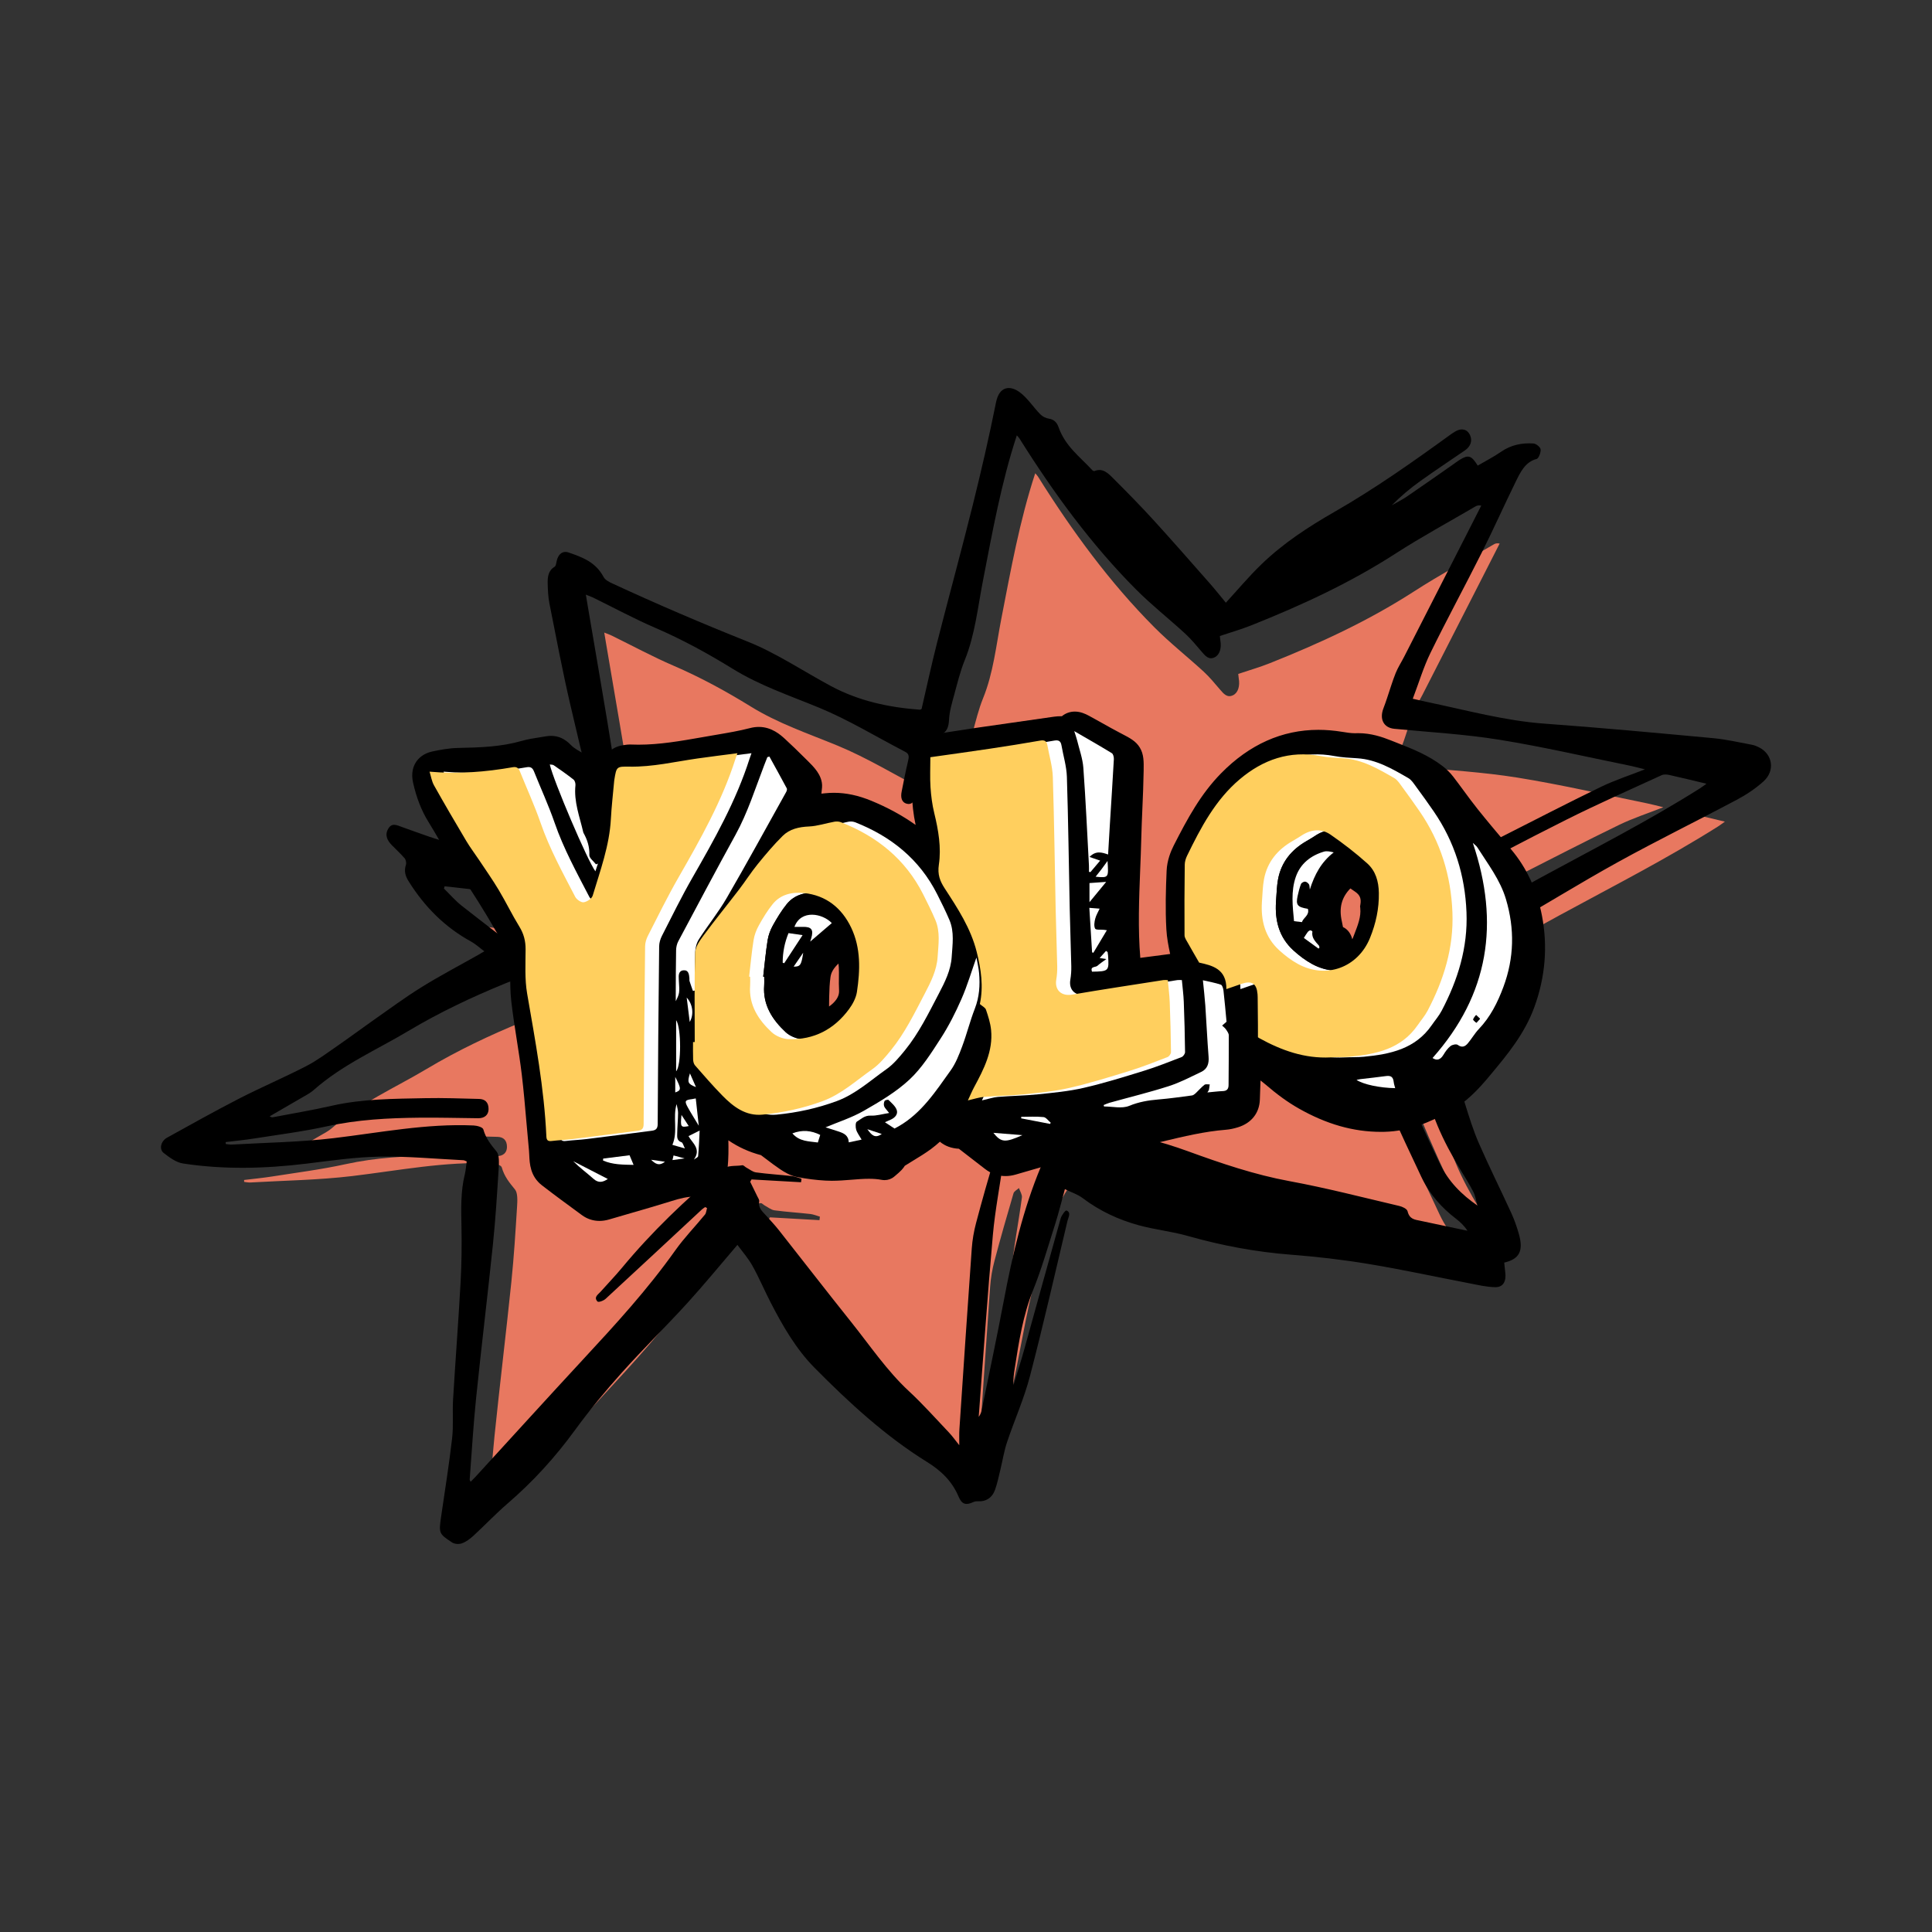 <?xml version="1.0" encoding="utf-8"?>
<!-- Designed by Vexels.com - 2016 All Rights Reserved - https://vexels.com/terms-and-conditions/  -->

<svg version="1.0" id="Capa_1" xmlns="http://www.w3.org/2000/svg" xmlns:xlink="http://www.w3.org/1999/xlink" x="0px" y="0px"
	 width="1200px" height="1200px" viewBox="0 0 1200 1200" enable-background="new 0 0 1200 1200" xml:space="preserve">
<rect x="0" y="0" width="1200" height="1200" fill="#333333" stroke="none"/>
<g>
	<path fill-rule="evenodd" clip-rule="evenodd" fill="#E87860" d="M929.136,772.364c-9.888-6.832-17.989-14.87-23.43-26.176
		c-17.042-35.408-32.776-71.46-43.109-110.318c-2.365-8.893-5.021-17.689-7.611-26.502c-0.29-0.991-1.019-1.813-1.947-3.398
		c-0.475,1.565-0.835,2.147-0.783,2.668c1.617,16.157,2.764,32.407,5.059,48.438c2.768,19.366,9.291,37.412,17.134,54.776
		c6.476,14.345,13.124,28.579,19.843,42.769c5.121,10.814,12.621,19.112,21.481,25.901c2.594,1.988,5.027,4.253,7.128,7.469
		c-9.796-2.08-19.591-4.171-29.391-6.231c-3.319-0.697-6.617-0.875-7.821-5.895c-0.369-1.541-3.225-2.833-5.113-3.275
		c-22.699-5.313-45.322-11.204-68.181-15.405c-21.638-3.979-42.43-11.048-63.202-18.617c-16.856-6.145-34.079-10.583-51.757-12.309
		c-6.249-0.611-8.654,2.362-7.734,10.236c-3.295-1.034-6.351-1.995-9.758-3.067c0.461-2.322,1.071-4.257,1.158-6.211
		c0.06-1.394-0.587-2.827-0.918-4.244c-1.208,0.541-3.216,0.759-3.491,1.67c-1.411,4.643-5.298,5.202-8,7.648
		c-4.457,4.032-8.215,9.884-10.707,15.827c-11.116,26.548-17.713,54.815-23.125,83.517c-4.287,22.728-9.119,45.322-13.741,67.963
		c-0.278,1.373-0.819,2.671-1.802,3.973c2.881-37.651,5.452-75.336,8.796-112.932c1.397-15.705,4.523-31.205,6.607-46.844
		c0.24-1.813-1.186-3.912-1.837-5.88c-1.163,1.089-2.985,1.927-3.39,3.311c-4.095,13.927-8.101,27.895-11.812,41.955
		c-1.351,5.117-2.292,10.495-2.673,15.823c-2.672,37.416-5.166,74.844-7.672,112.276c-0.195,2.935-0.059,5.911-0.086,9.927
		c-2.509-3.121-4.299-5.68-6.382-7.873c-8.227-8.675-16.23-17.685-24.908-25.723c-13.656-12.654-24.299-28.496-36.042-43.168
		c-15.029-18.778-29.756-37.871-44.675-56.765c-2.588-3.278-5.448-6.279-8.212-9.373c-2.147-2.406-4.761-4.419-4.056-8.675
		c0.144-0.872-0.673-1.999-1.135-2.949c-1.461-3.048-2.964-6.069-4.452-9.101c0.276-0.488,0.554-0.976,0.825-1.462
		c10.256,0.578,20.512,1.162,30.77,1.743c0.085-0.726,0.173-1.454,0.261-2.176c-1.987-0.571-3.946-1.427-5.962-1.654
		c-7.415-0.833-14.864-1.282-22.259-2.279c-2.094-0.284-4.051-1.942-6.057-3.009c-0.854-0.459-1.739-1.571-2.481-1.439
		c-4.484,0.796-9.128-0.426-13.377,3.117c-21.934,18.268-42.687,38.063-61.397,60.629c-4.276,5.158-8.922,9.91-13.339,14.911
		c-1.447,1.642-4.306,3.227-1.887,5.948c0.652,0.732,3.769-0.41,5.1-1.637c20.006-18.423,39.899-37.004,59.83-55.532
		c0.611-0.568,1.34-0.976,2.014-1.462c0.384,0.204,0.768,0.402,1.153,0.603c-0.408,1.368-0.49,3.087-1.274,4.051
		c-6.116,7.479-12.859,14.355-18.482,22.287c-17.312,24.408-37.108,45.971-57.023,67.461
		c-22.414,24.191-44.603,48.655-66.899,72.997c-0.977,1.067-2.008,2.061-3.159,3.237c-0.289-0.694-0.614-1.104-0.588-1.476
		c1.288-16.86,2.264-33.767,3.992-50.567c3.284-31.929,7.173-63.779,10.469-95.703c1.606-15.56,2.563-31.214,3.546-46.846
		c0.224-3.537,0.454-8.367-1.278-10.491c-3.435-4.204-6.65-8.043-8.24-13.767c-0.401-1.449-3.956-2.371-6.097-2.466
		c-29.228-1.301-57.958,4.438-86.877,7.883c-20.941,2.492-42.082,2.763-63.135,3.982c-1.292,0.08-2.597-0.234-3.896-0.364
		c-0.013-0.396-0.023-0.792-0.036-1.189c5.82-0.712,11.658-1.261,17.455-2.179c15.148-2.394,30.387-4.305,45.389-7.602
		c19.093-4.2,38.321-5.174,57.632-5.361c12.128-0.12,24.261,0.211,36.389,0.336c3.9,0.041,6.379-2.04,6.417-5.639
		c0.043-4.411-2.408-6.257-5.846-6.346c-11.161-0.275-22.333-0.71-33.49-0.475c-19.422,0.405-38.878,0.346-58.091,4.728
		c-12.027,2.741-24.184,4.751-36.284,7.073c-0.657,0.128-1.334,0.128-2.238-0.531c6.695-3.878,13.403-7.725,20.08-11.647
		c2.451-1.437,5.047-2.727,7.208-4.637c17.892-15.822,38.964-24.864,58.741-36.672c19.383-11.574,39.504-21.083,60.041-29.481
		c5.24-2.143,10.682-4.174,16.418-1.169c2.774,1.453,5.232,0.057,6.529-3.085c1.383-3.337-0.039-5.752-2.467-7.617
		c-15.784-12.142-31.626-24.181-47.305-36.498c-3.937-3.094-7.349-7.069-11.003-10.643c0.139-0.472,0.274-0.941,0.411-1.413
		c1.36,0.138,2.72,0.271,4.079,0.413c29.052,3.022,57.683,8.661,85.84,17.547c5.251,1.657,10.901,1.819,16.391,2.271
		c4.23,0.348,7.016-2.34,7.293-7.719c0.45-8.655,1.094-17.489,0.132-26.017c-2.44-21.642-5.369-43.235-8.76-64.707
		c-5.016-31.766-10.604-63.412-15.944-95.109c-0.39-2.306-0.774-4.61-1.315-7.832c1.94,0.778,3.311,1.228,4.613,1.865
		c12.799,6.264,25.405,13.112,38.423,18.713c16.585,7.132,32.487,15.794,48.047,25.401c17.097,10.554,35.635,16.745,53.803,24.234
		c18.338,7.556,35.71,18.195,53.527,27.427c2.524,1.312,2.331,3.171,1.703,5.789c-1.499,6.245-2.721,12.58-3.966,18.897
		c-0.677,3.434-0.194,6.644,3.216,7.542c3.137,0.828,4.78-1.657,5.716-4.785c3.143-10.474,6.35-20.921,9.369-31.442
		c0.993-3.46,2.627-5.676,5.748-6.716c3.975-1.327,5.15-4.514,5.388-9.339c0.257-5.2,1.846-10.374,3.22-15.43
		c1.961-7.218,3.741-14.592,6.508-21.41c6.399-15.758,8.092-32.776,11.336-49.44c5.885-30.244,11.316-60.676,21.033-90.242
		c0.677,0.796,1.257,1.321,1.669,1.981c21.332,34.043,44.762,65.998,72.31,93.657c9.74,9.78,20.486,18.233,30.607,27.525
		c3.642,3.341,6.883,7.288,10.159,11.124c2.307,2.698,4.512,5.379,8.188,3.543c3.058-1.526,4.331-5.61,3.461-10.576
		c-0.108-0.601-0.141-1.222-0.296-2.635c6.58-2.214,13.241-4.115,19.7-6.687c30.769-12.267,60.914-26.12,89.422-44.508
		c16.213-10.458,33.08-19.581,49.659-29.292c0.843-0.496,1.754-0.836,3.589-0.496c-3.483,6.842-6.967,13.688-10.457,20.529
		c-12.47,24.441-24.937,48.884-37.423,73.314c-1.741,3.407-3.852,6.608-5.283,10.174c-2.033,5.069-3.587,10.384-5.361,15.592
		c-0.695,2.045-1.377,4.095-2.165,6.093c-2.745,6.977,0.11,12.287,6.702,12.924c21.723,2.094,43.559,3.309,65.122,6.776
		c27.024,4.345,53.819,10.579,80.708,16.031c3.097,0.627,6.161,1.482,9.82,2.367c-9.582,3.774-18.725,6.72-27.407,10.926
		c-20.574,9.966-40.94,20.512-61.375,30.864c-9.968,5.046-20,9.94-29.811,15.365c-4.685,2.595-9.08,6.023-13.277,9.583
		c-1.278,1.079-1.466,3.853-2.157,5.854c1.787,0.014,3.837,0.71,5.319-0.049c26.684-13.701,53.176-27.903,79.972-41.309
		c19.465-9.735,39.295-18.505,59.011-27.566c1.417-0.653,3.278-0.525,4.837-0.181c7.306,1.607,14.579,3.417,23.126,5.454
		c-2.114,1.483-3.258,2.362-4.458,3.114c-31.938,20.126-65.222,37.082-98.114,54.972c-23.171,12.598-46.15,25.668-69.271,38.39
		c-4.092,2.249-8.505,3.715-12.712,5.7c-5.742,2.707-8.87,8.39-6.363,13.766c9.665,20.737,12.252,43.474,15.396,66.161
		c2.974,21.467,12.004,39.941,22.625,57.531c2.748,4.556,5.629,9.034,8.052,13.81C927.828,766.356,928.292,769.484,929.136,772.364z
		"/>
	<g>
		<path fill-rule="evenodd" clip-rule="evenodd" d="M1092.625,464.23c-1.379-0.703-2.84-1.341-4.318-1.611
			c-8.026-1.473-16.035-3.371-24.12-4.122c-34.929-3.239-69.861-6.489-104.832-9.025c-24.639-1.783-48.521-8.347-72.657-13.396
			c-2.899-0.607-5.781-1.301-9.199-2.071c3.811-10.024,6.689-19.706,10.984-28.473c10.274-20.964,21.376-41.391,31.834-62.234
			c7.219-14.387,13.815-29.18,20.904-43.653c3.074-6.281,6.074-12.77,13.238-14.586c1.229-0.314,2.694-4.091,2.429-5.97
			c-0.211-1.502-2.833-3.526-4.467-3.635c-7.05-0.448-13.825,0.822-20.093,5.159c-4.669,3.229-9.698,5.778-14.48,8.575
			c-3.988-6.406-5.871-6.918-11.378-3.47c-1.452,0.907-2.819,1.988-4.234,2.974c-9.428,6.575-18.82,13.209-28.307,19.67
			c-3.024,2.062-6.287,3.663-9.44,5.469c5.578-5.67,11.494-10.594,17.677-15.018c9.127-6.531,18.45-12.703,27.687-19.036
			c3.6-2.467,4.783-5.947,3.234-9.47c-1.584-3.599-5.174-4.606-8.954-2.447c-1.235,0.7-2.427,1.509-3.593,2.355
			c-23.319,16.929-46.82,33.457-71.546,47.643c-16.166,9.278-31.973,19.492-45.84,32.979c-7.686,7.473-14.705,15.847-21.752,23.521
			c-2.998-3.615-6.411-7.952-10.026-12.052c-11.572-13.142-23.104-26.334-34.875-39.235c-7.972-8.737-16.233-17.141-24.544-25.453
			c-3.367-3.367-6.854-7.23-12.134-5.048c-0.386,0.158-1.117-0.242-1.48-0.634c-7.544-8.199-16.683-14.767-20.806-26.488
			c-1.143-3.257-3.016-4.958-6.147-5.429c-1.838-0.278-3.87-1.278-5.248-2.685c-4.411-4.503-8.041-10.292-12.939-13.819
			c-6.018-4.329-12.559-3.583-14.574,6.472c-4.269,21.275-9.133,42.407-14.356,63.409c-7.152,28.758-14.976,57.295-22.291,85.999
			c-3.474,13.641-6.431,27.456-9.572,40.959c-0.591,0.258-0.848,0.482-1.093,0.462c-19.125-1.426-37.768-5.332-55.268-14.718
			c-17.227-9.239-33.832-20.481-51.695-27.598c-28.279-11.269-56.28-23.263-84.023-36.104c-1.984-0.918-4.406-2.107-5.426-4.016
			c-5.029-9.421-13.363-12.293-21.703-15.202c-3.67-1.281-6.522,0.974-7.411,5.228c-0.269,1.285-0.524,3.162-1.296,3.615
			c-3.903,2.282-4.441,6.274-4.319,10.491c0.118,4.101,0.278,8.281,1.068,12.256c4.142,20.826,8.074,41.725,12.853,62.36
			c7.724,33.354,16.03,66.53,24.136,99.765c1.604,6.573,2.214,13.171,1.384,20.788c-6.199-1.34-11.971-2.591-17.742-3.836
			c3.593-0.614,7.018-0.232,10.452,0.066c2.89,0.251,5.311-1.408,5.398-4.477c0.061-2.14-1.487-5.026-3.086-6.356
			c-1.621-1.348-4.173-1.322-6.343-1.661c-6.696-1.041-13.609-1.106-20.071-3.101c-21.244-6.567-42.947-9.945-64.591-13.971
			c-11.475-2.133-22.626-6.716-33.809-10.619c-3.347-1.169-6.432-3.009-8.782,1.189c-2.232,3.985-0.342,7.252,2.292,9.989
			c2.654,2.76,5.498,5.3,8.011,8.215c0.731,0.848,1.15,2.896,0.788,3.989c-1.285,3.897-0.376,6.991,1.612,10.183
			c10.163,16.325,23.028,28.883,38.834,37.519c2.721,1.485,5.125,3.738,8.245,6.056c-1.941,1.146-2.893,1.733-3.864,2.28
			c-11.731,6.634-23.647,12.872-35.143,20.008c-10.294,6.385-20.155,13.703-30.154,20.706c-7.408,5.192-14.68,10.643-22.118,15.774
			c-6.353,4.381-12.621,9.085-19.351,12.558c-13.708,7.067-27.83,13.072-41.548,20.11c-15.1,7.747-29.967,16.097-44.876,24.328
			c-3.919,2.167-5.081,7.206-2.068,9.537c3.635,2.816,7.768,5.861,11.955,6.498c25.55,3.896,51.156,3.22,76.766,0.089
			c15.072-1.842,30.186-4.065,45.306-4.335c17.343-0.298,34.714,1.373,52.073,2.222c0.622,0.029,1.233,0.429,2.091,0.746
			c-0.413,2.85-0.582,5.557-1.208,8.11c-2.583,10.544-2.287,21.249-2.066,32.049c0.238,11.68,0.095,23.408-0.548,35.065
			c-1.335,24.184-3.21,48.328-4.654,72.496c-0.481,8.04,0.311,16.229-0.596,24.178c-1.827,16.005-4.393,31.898-6.701,47.823
			c-1.631,11.234-1.743,11.379,6.64,16.923c1.646,1.09,4.314,1.225,6.171,0.552c2.558-0.921,4.998-2.734,7.123-4.688
			c7.198-6.631,14.008-13.829,21.382-20.173c15.426-13.281,29.222-28.348,41.619-45.35c9.099-12.468,18.913-24.333,29.073-35.682
			c13.239-14.789,27.327-28.569,40.69-43.224c10.447-11.458,20.344-23.576,31.212-36.25c3.002,4.115,6.642,8.198,9.319,12.987
			c4.094,7.317,7.402,15.199,11.26,22.694c7.605,14.773,15.881,29.068,27.168,40.506c21.751,22.038,44.39,42.748,70.043,58.666
			c8.293,5.146,15.384,11.551,19.634,21.645c2.003,4.762,4.659,5.313,8.939,3.319c0.956-0.44,2.089-0.626,3.12-0.563
			c4.798,0.3,8.731-2.062,10.552-7.193c1.4-3.93,2.245-8.129,3.248-12.234c1.409-5.756,2.325-11.726,4.181-17.279
			c4.584-13.731,10.56-26.946,14.22-40.965c8.348-31.981,15.663-64.314,23.325-96.529c0.517-2.177,2.448-5.129-0.628-6.413
			c-0.632-0.262-3.065,2.992-3.635,5.01c-7.683,27.258-15.147,54.596-22.755,81.883c-2.027,7.264-4.363,14.417-6.556,21.622
			c-0.202-3.718,0.303-7.149,0.837-10.577c2.562-16.511,5.13-32.898,11.356-48.413c5.355-13.328,9.364-27.381,13.761-41.204
			c2.165-6.799,3.857-13.793,6.005-21.568c3.955,1.947,7.886,3.166,11.114,5.603c10.732,8.106,22.469,13.459,34.82,16.837
			c10.049,2.747,20.45,3.791,30.469,6.636c21.086,5.997,42.365,9.947,64.056,11.631c16.095,1.244,32.191,3.107,48.154,5.752
			c20.871,3.451,41.604,7.984,62.409,11.969c5.41,1.037,10.854,2.371,16.295,2.451c4.942,0.08,6.939-3.659,6.2-9.321
			c-0.261-1.985-0.42-3.986-0.622-5.941c9.441-2.182,12.056-7.304,9.071-17.837c-1.273-4.497-2.86-8.939-4.775-13.123
			c-6.596-14.416-13.659-28.555-20.023-43.098c-3.438-7.859-6.045-16.239-8.624-24.548c-2.911-9.38-5.442-18.923-8.007-28.443
			c-4.392-16.309-8.802-32.618-12.961-49.008c-1.552-6.096-0.363-7.856,4.822-10.514c13.469-6.905,27.071-13.515,40.285-21.02
			c23.728-13.476,47.001-28.019,70.854-41.181c24.358-13.442,49.24-25.617,73.764-38.671c5.834-3.107,11.57-6.888,16.615-11.435
			C1102.645,478.766,1101.076,468.526,1092.625,464.23z M879.567,774.753c-5.087-0.931-10.178-1.805-15.292-2.479
			C869.389,772.948,874.481,773.822,879.567,774.753z M879.972,774.827c-0.061-0.014-0.124-0.024-0.185-0.038
			C879.848,774.803,879.909,774.813,879.972,774.827z M895.271,777.653c-0.002,0-0.002,0-0.004-0.003c-0.002,0-0.002,0-0.002,0
			c-0.749-0.411-1.475-0.948-2.232-1.319c0.758,0.371,1.484,0.908,2.234,1.319c0.01,0.003,0.023,0.006,0.033,0.006
			c0.003,0,0.006,0,0.006,0l0,0l0,0c-0.009,0.004-0.017,0.004-0.025,0.004l0.012-0.004
			C895.285,777.656,895.279,777.656,895.271,777.653z M892.124,775.982c0.274,0.066,0.542,0.169,0.809,0.295
			C892.667,776.151,892.398,776.048,892.124,775.982z M922.967,784.482c-4.133-1.018-8.194-2.021-12.224-3.016
			C914.772,782.461,918.834,783.464,922.967,784.482c-0.633-1.384-3.875-2.863-8.088-4.091
			C919.092,781.619,922.333,783.098,922.967,784.482z M913.756,780.075c0.226,0.06,0.448,0.123,0.668,0.186
			C914.204,780.198,913.982,780.135,913.756,780.075z M1055.476,489.913c-31.937,20.126-65.221,37.082-98.112,54.969
			c-23.173,12.6-46.152,25.669-69.273,38.392c-4.092,2.25-8.506,3.712-12.712,5.701c-5.742,2.703-8.87,8.387-6.363,13.766
			c9.665,20.737,12.252,43.474,15.397,66.157c2.973,21.466,12.003,39.944,22.621,57.531c2.751,4.556,5.632,9.037,8.057,13.812
			c1.303,2.569,1.767,5.696,2.611,8.573c-9.889-6.83-17.989-14.866-23.429-26.171c-17.043-35.413-32.777-71.461-43.109-110.318
			c-2.365-8.897-5.021-17.689-7.612-26.502c-0.288-0.992-1.018-1.813-1.946-3.402c-0.475,1.565-0.835,2.147-0.784,2.671
			c1.618,16.158,2.766,32.404,5.06,48.439c2.769,19.363,9.289,37.411,17.134,54.777c6.476,14.341,13.124,28.579,19.843,42.769
			c5.121,10.813,12.621,19.112,21.482,25.897c2.593,1.989,5.026,4.257,7.126,7.469c-9.795-2.077-19.591-4.167-29.391-6.226
			c-3.319-0.7-6.617-0.876-7.823-5.895c-0.367-1.542-3.224-2.833-5.112-3.276c-22.698-5.311-45.324-11.203-68.18-15.406
			c-21.638-3.98-42.429-11.046-63.202-18.615c-16.856-6.141-34.077-10.583-51.758-12.309c-6.248-0.615-8.653,2.357-7.735,10.232
			c-3.294-1.034-6.349-1.992-9.756-3.065c0.462-2.324,1.071-4.253,1.158-6.211c0.06-1.393-0.587-2.83-0.918-4.243
			c-1.209,0.538-3.217,0.756-3.492,1.671c-1.411,4.639-5.299,5.196-8,7.644c-4.457,4.032-8.214,9.887-10.707,15.829
			c-11.115,26.552-17.711,54.818-23.126,83.519c-4.285,22.728-9.118,45.317-13.74,67.963c-0.277,1.37-0.819,2.671-1.801,3.972
			c2.881-37.649,5.449-75.339,8.796-112.933c1.395-15.705,4.523-31.201,6.607-46.843c0.242-1.812-1.186-3.913-1.837-5.881
			c-1.165,1.091-2.985,1.929-3.391,3.309c-4.095,13.932-8.1,27.896-11.812,41.956c-1.352,5.122-2.292,10.495-2.672,15.828
			c-2.673,37.412-5.166,74.844-7.674,112.272c-0.194,2.939-0.058,5.914-0.085,9.925c-2.509-3.116-4.299-5.678-6.382-7.871
			c-8.227-8.672-16.231-17.682-24.908-25.72c-13.655-12.654-24.298-28.5-36.041-43.168c-15.03-18.778-29.757-37.871-44.676-56.768
			c-2.588-3.277-5.448-6.282-8.213-9.375c-2.146-2.4-4.76-4.414-4.056-8.674c0.144-0.872-0.672-1.995-1.134-2.949
			c-1.462-3.048-2.964-6.069-4.452-9.101c0.276-0.486,0.551-0.974,0.826-1.462c10.256,0.581,20.513,1.162,30.769,1.746
			c0.085-0.729,0.171-1.456,0.261-2.179c-1.987-0.569-3.946-1.424-5.963-1.654c-7.414-0.833-14.863-1.278-22.259-2.28
			c-2.093-0.28-4.051-1.937-6.058-3.004c-0.851-0.46-1.736-1.572-2.478-1.44c-4.484,0.792-9.127-0.429-13.377,3.113
			c-21.934,18.271-42.687,38.063-61.397,60.629c-4.276,5.161-8.922,9.909-13.338,14.911c-1.448,1.644-4.306,3.231-1.887,5.948
			c0.652,0.732,3.77-0.41,5.102-1.634c20.004-18.423,39.897-37.003,59.827-55.534c0.612-0.564,1.342-0.975,2.014-1.46
			c0.385,0.206,0.768,0.401,1.154,0.601c-0.409,1.367-0.49,3.091-1.277,4.052c-6.114,7.482-12.857,14.355-18.479,22.285
			c-17.313,24.411-37.109,45.972-57.024,67.46c-22.414,24.192-44.603,48.66-66.901,73.002c-0.974,1.063-2.006,2.06-3.157,3.232
			c-0.289-0.689-0.614-1.102-0.587-1.472c1.288-16.861,2.264-33.77,3.992-50.569c3.283-31.93,7.172-63.778,10.47-95.701
			c1.605-15.56,2.561-31.218,3.545-46.85c0.224-3.533,0.454-8.368-1.278-10.488c-3.435-4.203-6.65-8.043-8.24-13.766
			c-0.401-1.45-3.956-2.372-6.097-2.466c-29.228-1.305-57.957,4.437-86.877,7.879c-20.94,2.497-42.084,2.767-63.135,3.989
			c-1.292,0.072-2.597-0.239-3.897-0.367c-0.012-0.4-0.023-0.795-0.034-1.189c5.819-0.717,11.657-1.265,17.454-2.183
			c15.148-2.393,30.387-4.303,45.389-7.602c19.093-4.2,38.321-5.174,57.632-5.362c12.128-0.118,24.261,0.216,36.389,0.337
			c3.9,0.043,6.379-2.037,6.416-5.636c0.044-4.411-2.408-6.257-5.846-6.346c-11.16-0.274-22.333-0.71-33.489-0.479
			c-19.424,0.411-38.877,0.351-58.091,4.729c-12.027,2.741-24.184,4.752-36.284,7.077c-0.657,0.129-1.333,0.129-2.238-0.532
			c6.695-3.876,13.403-7.723,20.08-11.646c2.453-1.44,5.047-2.73,7.208-4.639c17.893-15.82,38.965-24.861,58.742-36.668
			c19.383-11.578,39.503-21.085,60.04-29.481c5.241-2.147,10.683-4.174,16.419-1.17c2.774,1.453,5.232,0.053,6.53-3.087
			c1.382-3.335-0.041-5.749-2.468-7.618c-15.785-12.138-31.626-24.182-47.303-36.498c-3.938-3.094-7.35-7.07-11.004-10.643
			c0.139-0.469,0.274-0.94,0.412-1.408c1.358,0.135,2.717,0.271,4.078,0.412c29.051,3.017,57.682,8.658,85.84,17.543
			c5.251,1.661,10.901,1.823,16.391,2.276c4.23,0.347,7.016-2.34,7.293-7.721c0.447-8.654,1.094-17.487,0.132-26.017
			c-2.44-21.641-5.369-43.233-8.76-64.706c-5.016-31.766-10.604-63.415-15.946-95.112c-0.388-2.302-0.771-4.606-1.313-7.832
			c1.94,0.779,3.31,1.229,4.613,1.869c12.8,6.263,25.405,13.108,38.423,18.708c16.585,7.137,32.487,15.797,48.048,25.403
			c17.097,10.553,35.634,16.748,53.802,24.237c18.338,7.555,35.71,18.195,53.527,27.427c2.525,1.307,2.33,3.17,1.703,5.789
			c-1.498,6.244-2.721,12.577-3.967,18.897c-0.676,3.433-0.193,6.643,3.217,7.542c3.137,0.825,4.78-1.661,5.716-4.785
			c3.141-10.475,6.349-20.925,9.369-31.445c0.993-3.461,2.627-5.677,5.748-6.714c3.976-1.328,5.152-4.517,5.388-9.338
			c0.257-5.204,1.847-10.378,3.218-15.434c1.964-7.219,3.744-14.592,6.51-21.41c6.399-15.757,8.091-32.774,11.336-49.439
			c5.885-30.247,11.316-60.678,21.034-90.244c0.676,0.796,1.256,1.321,1.668,1.984c21.33,34.044,44.762,65.995,72.31,93.656
			c9.739,9.781,20.484,18.231,30.607,27.523c3.642,3.342,6.881,7.291,10.159,11.124c2.306,2.697,4.512,5.382,8.188,3.547
			c3.058-1.526,4.331-5.61,3.461-10.578c-0.108-0.603-0.14-1.225-0.296-2.634c6.581-2.216,13.241-4.114,19.699-6.687
			c30.769-12.27,60.915-26.119,89.423-44.511c16.212-10.454,33.08-19.58,49.66-29.289c0.842-0.495,1.753-0.838,3.588-0.499
			c-3.484,6.846-6.967,13.691-10.457,20.532c-12.47,24.439-24.937,48.881-37.422,73.316c-1.742,3.407-3.852,6.607-5.284,10.17
			c-2.034,5.069-3.587,10.388-5.361,15.593c-0.697,2.044-1.377,4.098-2.165,6.096c-2.745,6.977,0.11,12.283,6.702,12.92
			c21.723,2.097,43.559,3.309,65.121,6.776c27.026,4.349,53.82,10.58,80.71,16.031c3.097,0.63,6.161,1.482,9.819,2.371
			c-9.581,3.774-18.724,6.716-27.406,10.923c-20.574,9.967-40.94,20.513-61.375,30.864c-9.969,5.047-20.001,9.943-29.811,15.365
			c-4.689,2.595-9.081,6.027-13.277,9.582c-1.278,1.08-1.466,3.857-2.155,5.856c1.785,0.015,3.835,0.712,5.318-0.046
			c26.683-13.701,53.175-27.903,79.972-41.31c19.463-9.735,39.294-18.505,59.01-27.565c1.417-0.654,3.28-0.528,4.837-0.182
			c7.305,1.608,14.578,3.418,23.125,5.455C1057.82,488.281,1056.678,489.157,1055.476,489.913z"/>
		<path fill-rule="evenodd" clip-rule="evenodd" d="M895.281,777.66c0.008,0,0.016,0,0.025-0.004c-0.004,0-0.006,0-0.007,0
			C895.293,777.656,895.281,777.66,895.281,777.66z"/>
	</g>
	<g>
		<path fill-rule="evenodd" clip-rule="evenodd" d="M957.74,568.772c-3.046-15.872-9.463-29.698-19.069-41.097l-2.664-3.154
			c-6.053-7.172-12.312-14.589-18.233-21.998c-2.916-3.653-5.789-7.549-8.566-11.316c-2.13-2.893-4.333-5.885-6.588-8.81
			c-1.881-2.444-4.142-4.683-6.727-6.661c-8.813-6.73-18.599-10.576-28.06-14.297c-1.269-0.499-2.538-0.998-3.807-1.506
			c-5.633-2.249-12.459-4.547-20.363-4.547c-0.483,0-0.968,0.01-1.455,0.027c-0.228,0.007-0.455,0.013-0.685,0.013
			c-2.514,0-5.343-0.458-8.076-0.905c-4.936-0.799-9.84-1.205-14.578-1.205c-22.513,0-42.839,9.077-60.414,26.978
			c-12.623,12.851-20.793,27.912-29.42,44.844c-1.868,3.663-4.151,9.358-4.426,15.676c-0.5,11.455-0.867,23.788-0.162,36.382
			c0.301,5.333,1.291,10.411,2.347,15.328l-18.537,2.422c-1.511-18.152-0.779-36.729-0.066-54.758
			c0.249-6.316,0.508-12.849,0.67-19.304c0.152-6.167,0.423-12.478,0.686-18.58c0.333-7.711,0.674-15.685,0.793-23.587
			c0.086-5.705,0.154-10.212-2.398-14.406c-2.426-3.992-6.129-5.917-11.253-8.582l-0.71-0.37c-3.794-1.971-7.649-4.138-11.379-6.228
			c-2.674-1.499-5.441-3.051-8.218-4.553c-2.245-1.215-5.272-2.605-8.795-2.605c-2.99,0-5.777,1.01-8.033,2.883
			c-0.159-0.004-0.32-0.004-0.481-0.004c-1.529,0-3.009,0.097-4.411,0.295c-16.816,2.387-31.991,4.543-47.44,6.799
			c-6.378,0.931-12.836,1.931-19.082,2.899c-2.5,0.39-5.002,0.776-7.498,1.16c-7.921,1.211-14.031,8.189-14.214,16.232l-0.022,1.007
			c-0.286,12.734-0.581,25.869,2.304,39.129c-8.261-5.864-17.381-10.827-27.546-15.016c-8.065-3.322-15.655-4.934-23.203-4.934
			c-1.816,0-3.654,0.095-5.458,0.284c-0.773,0.083-1.545,0.159-2.32,0.234c0.156-1.284,0.294-2.579,0.402-3.876
			c0.335-4.114-1.517-7.714-3.136-10.012c-1.818-2.578-4.001-4.731-5.597-6.303l-2.152-2.126
			c-3.919-3.873-7.973-7.876-12.175-11.706c-2.642-2.408-8.141-7.416-16.217-7.416c-1.761,0-3.577,0.24-5.39,0.71
			c-6.715,1.739-13.56,2.905-20.806,4.14l-2.668,0.456c-2.031,0.346-4.062,0.702-6.091,1.06c-13.687,2.4-26.613,4.665-39.799,4.665
			c-1.517,0-3.033-0.033-4.514-0.092c-0.228-0.011-0.456-0.017-0.683-0.017c-1.65,0-3.093,0.235-4.253,0.424l-0.349,0.056
			c-6.725,1.043-11.419,5.607-12.557,12.21c-0.237,1.376-0.482,2.757-0.729,4.139c-2.079-6.109-6.497-9.029-10.241-10.907
			c-3.248-1.631-6.545-3.441-8.651-5.63c-3.668-3.804-7.683-5.656-12.274-5.656c-0.964,0-1.967,0.085-2.97,0.254
			c-1.148,0.192-2.301,0.37-3.452,0.545c-3.935,0.604-8.001,1.228-12.128,2.41c-12.326,3.523-25.021,4.028-39.146,4.293
			c-5.701,0.106-11.212,1.169-15.936,2.156c-5.75,1.206-8.787,4.303-10.32,6.69c-1.568,2.44-3.153,6.614-1.798,12.651
			c2.125,9.45,5.206,17.365,9.426,24.196c2.313,3.748,4.597,7.658,6.807,11.442c2.292,3.927,4.663,7.982,7.122,11.959
			c2.395,3.874,4.925,7.665,7.371,11.326c1.666,2.496,3.389,5.076,5.02,7.612c3.442,5.349,7.094,11.067,10.585,16.943
			c4.918,8.28,9.107,15.599,12.803,22.371c0.74,1.354,1.039,2.588,1.069,3.232c0.149,3.203,0.151,6.419,0.152,9.827
			c0.004,5.468,0.007,11.121,0.661,16.857c0.919,8.078,2.182,16.156,3.403,23.97c1.116,7.13,2.269,14.499,3.13,21.701
			c1.172,9.81,2.045,19.894,2.889,29.645c0.497,5.736,1.01,11.664,1.58,17.515c0.084,0.841,0.124,1.795,0.169,2.807
			c0.23,5.223,0.578,13.115,7.873,18.757c7.952,6.153,16.153,12.159,24.087,17.967l0.835,0.611
			c3.158,2.311,6.889,3.533,10.793,3.533c1.993,0,4.062-0.315,6.141-0.932c4.419-1.308,8.848-2.585,13.277-3.867
			c8.359-2.412,17.002-4.913,25.488-7.568c5.267-1.647,9.725-2.744,14.363-2.744h0.114c11.906,0,19.097-6.399,20.248-18.015
			c0.564-5.712,0.567-11.385,0.447-16.939c6.134,4.203,12.907,7.283,20.267,9.222c1.112,0.826,2.217,1.66,3.319,2.499
			c2.731,2.073,5.554,4.216,8.538,6.221c2.713,1.826,6.367,4.028,10.585,4.86c5.884,1.156,11.835,1.902,17.68,2.223
			c1.25,0.073,2.569,0.105,3.918,0.105c4.179,0,8.246-0.327,12.181-0.647c3.759-0.303,7.31-0.59,10.794-0.59
			c2.919,0,5.466,0.209,7.755,0.634c0.699,0.132,1.358,0.195,2.014,0.195c2.191,0,4.293-0.76,5.95-2.164l0.796-0.673
			c1.171-0.984,2.498-2.104,3.776-3.434c0.925-0.961,1.569-1.932,2.01-2.621c1.738-1.12,3.525-2.202,5.399-3.341
			c3.579-2.173,7.282-4.417,10.858-7.047c1.965-1.446,3.793-2.998,5.543-4.576c3.073,2.608,7.086,4.134,11.813,4.38
			c2.582,1.985,5.156,3.98,7.729,5.975c2.853,2.212,5.704,4.422,8.563,6.617c3.777,2.902,8.02,4.371,12.606,4.371
			c2.099,0,4.265-0.32,6.434-0.95c1.637-0.475,3.274-0.951,4.91-1.429c6.888-2.012,14.011-4.093,21.006-5.892
			c6.075-1.565,12.659-3.008,20.719-4.54c4.317-0.822,8.778-1.568,13.092-2.287c7.383-1.236,15.018-2.51,22.549-4.265
			c2.865-0.662,5.724-1.346,8.582-2.034c13.558-3.246,26.364-6.313,39.617-7.372c2.375-0.192,4.848-0.694,7.569-1.543
			c8.316-2.591,13.254-8.836,13.548-17.127c0.14-3.98,0.278-7.955,0.413-11.93c0.934,0.707,1.831,1.421,2.683,2.15
			c7.768,6.66,14.223,11.333,20.939,15.159c17.26,9.824,33.991,14.599,51.152,14.599c0.775,0,1.553-0.006,2.332-0.026
			c15.446-0.383,28.267-6.155,39.821-12.339c10.624-5.683,18.393-14.038,25.207-22.218l0.931-1.119
			c10.301-12.362,20.951-25.145,27.025-41.797C959.813,606.911,961.399,587.821,957.74,568.772z M838.743,551.823
			c0.648,0.436,1.31,0.894,1.988,1.363l1.01,0.697c2.929,2.018,3.834,4.23,3.22,7.893l-0.192,1.149l0.119,1.16
			c0.536,5.286-1.413,10.317-3.67,16.142c-0.289,0.74-0.576,1.483-0.859,2.227c-0.113,0.3-0.253,0.621-0.429,0.954
			c-0.097-0.41-0.215-0.829-0.366-1.262c-1.034-3.001-2.943-5.218-5.418-6.329c-0.108-0.469-0.216-1.053-0.297-1.497
			c-0.128-0.689-0.254-1.36-0.399-2.001C831.554,564.027,833.235,557.429,838.743,551.823z M521.154,614.932
			c0.118,2.028-0.194,4.781-3.668,8.148c-0.777,0.753-1.629,1.434-2.547,2.058c0.007-1.925,0.027-3.827,0.07-5.729
			c0.106-4.738,0.288-8.682,0.815-12.518c0.43-3.131,2.093-5.657,4.963-8.413c0.096,0.742,0.166,1.515,0.213,2.321
			c0.12,2.054,0.095,4.207,0.064,6.485C521.034,609.744,521.001,612.29,521.154,614.932z"/>
		<g>
			<path fill-rule="evenodd" clip-rule="evenodd" d="M375.605,512.925c0.978-7.011,1.859-14.037,2.961-21.031
				c1.052-6.686,2.359-13.334,3.508-20.004c0.527-3.058,2.384-4.649,5.332-5.105c1.192-0.189,2.407-0.416,3.603-0.366
				c17.7,0.742,34.935-2.787,52.22-5.753c8.099-1.388,16.247-2.687,24.187-4.749c5.935-1.538,9.803,1.279,13.584,4.723
				c4.821,4.391,9.432,9.018,14.08,13.597c1.634,1.608,3.281,3.256,4.594,5.122c0.862,1.226,1.692,2.906,1.578,4.307
				c-0.381,4.639-1.197,9.242-1.889,14.169c4.539-0.4,8.961-0.723,13.368-1.189c8.531-0.898,16.582,0.806,24.447,4.045
				c14.486,5.967,27.59,14.027,38.933,24.897c0.928,0.888,2.235,1.378,3.367,2.055c0.381-0.235,0.756-0.473,1.137-0.703
				c-1.101-6.021-1.833-12.132-3.372-18.037c-3.533-13.577-3.126-27.369-2.817-41.166c0.093-4.062,3.207-7.291,6.845-7.846
				c8.84-1.358,17.674-2.757,26.522-4.048c15.796-2.305,31.601-4.554,47.404-6.796c1.314-0.182,2.658-0.235,3.986-0.198
				c1.746,0.043,3.139,0.314,4.695-1.476c2.154-2.487,5.19-1.205,7.696,0.148c6.599,3.57,13.066,7.387,19.717,10.848
				c9.479,4.934,9.848,4.842,9.687,15.527c-0.208,14.026-1.127,28.052-1.477,42.081c-0.68,27.212-3.049,54.434,0.081,81.643
				c0.097,0.822,0.213,1.641,0.309,2.393c12.358-1.611,24.524-3.203,36.63-4.785c-1.4-7.597-3.647-15.354-4.088-23.21
				c-0.662-11.805-0.352-23.692,0.165-35.517c0.18-4.098,1.606-8.417,3.488-12.114c7.755-15.214,15.722-30.323,27.882-42.702
				c18.624-18.971,40.747-27.605,67.407-23.282c3.456,0.557,6.991,1.119,10.463,0.993c6.483-0.232,12.377,1.552,18.286,3.91
				c10.324,4.128,20.857,7.8,29.819,14.642c1.895,1.449,3.664,3.174,5.116,5.055c5.157,6.694,9.978,13.652,15.248,20.249
				c6.853,8.576,13.968,16.939,21.044,25.333c9.121,10.819,14.55,23.421,17.182,37.134c3.4,17.703,1.919,34.965-4.339,52.126
				c-5.727,15.701-16.091,27.867-26.473,40.335c-6.592,7.915-13.571,15.271-22.631,20.12c-11.204,5.996-22.702,10.985-35.939,11.312
				c-17.824,0.446-33.693-4.736-48.979-13.436c-7.138-4.069-13.414-8.916-19.583-14.206c-4.92-4.217-10.582-7.571-16.609-11.798
				c0,1.823,0.035,3.061-0.006,4.297c-0.259,7.856-0.529,15.712-0.806,23.566c-0.174,4.926-3.001,7.76-7.456,9.149
				c-1.839,0.572-3.762,1.017-5.676,1.173c-16.856,1.351-33.084,5.802-49.472,9.608c-11.642,2.705-23.549,4.238-35.304,6.476
				c-7.127,1.358-14.235,2.853-21.259,4.662c-8.774,2.26-17.464,4.865-26.168,7.391c-4.138,1.201-7.915,0.652-11.333-1.973
				c-5.751-4.411-11.461-8.882-17.215-13.297c-0.635-0.487-1.457-1.093-2.174-1.067c-6.671,0.252-10.891-2.568-11.907-9.562
				c-4.395,3.983-8.285,8.115-12.782,11.424c-5.333,3.924-11.235,7.068-16.785,10.713c-1.103,0.723-1.629,2.27-2.591,3.27
				c-1.225,1.275-2.615,2.383-3.96,3.533c-0.144,0.121-0.479,0.075-0.711,0.032c-11.955-2.208-23.855,1.028-35.779,0.364
				c-5.525-0.304-11.065-1.011-16.49-2.074c-2.609-0.515-5.149-2.021-7.411-3.543c-4.109-2.763-7.986-5.874-11.971-8.819
				c-0.48-0.351-1.008-0.717-1.568-0.853c-13.209-3.246-23.782-10.483-32.123-21.129c-0.278-0.357-0.663-0.624-1.692-1.576
				c0.582,5.383,1.385,9.96,1.511,14.563c0.209,7.717,0.546,15.501-0.211,23.157c-0.732,7.404-4.302,10.203-11.67,10.191
				c-5.932-0.01-11.418,1.39-17.007,3.14c-12.812,4.006-25.759,7.588-38.634,11.396c-3.356,0.993-6.537,0.775-9.348-1.282
				c-8.3-6.08-16.603-12.148-24.735-18.442c-5.115-3.956-4.18-10.078-4.714-15.546c-1.541-15.778-2.611-31.608-4.49-47.342
				c-1.822-15.249-4.79-30.366-6.529-45.624c-0.981-8.615-0.359-17.408-0.766-26.106c-0.109-2.367-0.97-4.884-2.119-6.988
				c-4.165-7.631-8.521-15.17-12.96-22.645c-3.453-5.815-7.088-11.517-10.746-17.204c-4.055-6.303-8.369-12.439-12.31-18.808
				c-4.773-7.72-9.158-15.674-13.926-23.395c-4.131-6.692-6.636-13.956-8.343-21.544c-1.076-4.789,0.689-7.943,5.434-8.94
				c4.71-0.984,9.529-1.882,14.318-1.974c13.948-0.261,27.808-0.746,41.366-4.626c4.748-1.354,9.728-1.919,14.622-2.734
				c3.03-0.51,5.189,0.393,7.565,2.862c3.004,3.118,7.073,5.385,11.01,7.363c3.248,1.632,5.392,3.29,6.258,7.169
				c2.342,10.481,5.241,20.839,7.954,31.233c0.267,1.018,0.782,1.975,1.184,2.96C374.569,512.819,375.087,512.872,375.605,512.925z
				 M275.537,479.294c0.915,2.902,1.351,5.977,2.768,8.499c6.511,11.599,13.224,23.087,20.027,34.519
				c2.467,4.148,5.42,8.008,8.1,12.039c4.078,6.132,8.329,12.168,12.106,18.489c4.46,7.459,8.249,15.331,12.8,22.734
				c2.724,4.431,3.864,8.873,3.845,14.031c-0.034,9.186-0.585,18.56,0.961,27.528c5.082,29.458,10.595,58.826,11.951,88.766
				c0.113,2.463,1.082,3.065,3.398,2.78c4.323-0.525,8.695-0.67,13.014-1.209c13.448-1.651,26.886-3.397,40.324-5.143
				c2.336-0.302,3.659-1.113,3.67-4.115c0.169-36.811,0.502-73.619,0.913-110.43c0.024-2.193,0.727-4.56,1.737-6.532
				c6.16-12.061,12.129-24.253,18.862-35.995c13.683-23.854,27.208-47.744,35.592-74.128c0.37-1.165,0.808-2.306,1.159-3.292
				c-8.566,1.123-16.719,2.111-24.848,3.277c-14.001,2.003-27.834,5.311-42.119,5.062c-8.162-0.142-8.164-0.007-9.51,8.308
				c-0.038,0.241-0.068,0.479-0.088,0.719c-0.698,7.835-1.618,15.659-2.041,23.507c-0.888,16.546-6.587,31.944-11.284,47.563
				c-0.563,1.862-3.519,3.847-5.6,4.147c-1.6,0.228-4.375-1.683-5.246-3.361c-7.798-15.028-15.959-29.864-21.532-45.981
				c-3.75-10.844-8.579-21.312-12.852-31.984c-0.858-2.133-2.109-2.965-4.435-2.558
				C310.281,479.488,293.267,480.882,275.537,479.294z M790.066,644.233c-0.27-0.187,0.289,0.288,0.917,0.631
				c13.743,7.581,28.141,12.716,44.153,11.911c3.99-0.202,8.009-0.036,11.977-0.413c16.352-1.562,31.971-4.815,42.178-19.633
				c2.059-2.989,4.487-5.779,6.16-8.969c10.055-19.125,16.292-39.12,15.411-61.158c-0.915-22.886-7.383-43.722-20.311-62.567
				c-3.556-5.19-7.237-10.299-10.969-15.361c-1.427-1.935-2.824-4.22-4.805-5.362c-9.929-5.729-19.851-11.594-31.761-12.333
				c-4.706-0.294-9.465-0.498-14.081-1.371c-19.193-3.628-35.747,2.229-50.164,14.404c-15.136,12.779-24.199,30.013-32.709,47.486
				c-0.833,1.705-1.436,3.708-1.457,5.584c-0.172,14.611-0.243,29.226-0.128,43.838c0.011,1.628,1.264,3.303,2.123,4.857
				c2.141,3.857,4.389,7.661,6.951,12.116c8.085,1.772,17.075,3.856,16.904,16.46c3.535-1.226,6.566-2.322,9.627-3.331
				c6.262-2.061,9.176-0.119,9.732,6.472c0.102,1.205,0.091,2.419,0.106,3.632c0.056,5.204,0.103,10.411,0.144,15.615
				C790.078,638.891,790.066,641.04,790.066,644.233z M617.344,623.633c1.474,1.304,3.343,2.166,3.798,3.506
				c1.384,4.075,2.748,8.278,3.174,12.532c1.315,13.195-4.529,24.42-10.514,35.553c-1.312,2.436-2.371,5.006-3.897,8.255
				c4.046-0.908,6.947-1.919,9.91-2.167c8.309-0.683,16.672-0.763,24.958-1.618c9.479-0.973,19.054-1.862,28.307-3.999
				c12.594-2.902,24.987-6.748,37.344-10.573c7.958-2.466,15.726-5.55,23.501-8.559c0.992-0.385,2.146-2.024,2.135-3.071
				c-0.119-10.401-0.385-20.803-0.789-31.197c-0.179-4.521-0.779-9.028-1.19-13.555c-1.378,0-2.111-0.096-2.808,0.013
				c-18.867,2.966-37.756,5.789-56.577,9.018c-6.562,1.125-10.991-2.702-9.887-9.298c0.456-2.731,0.651-5.545,0.591-8.312
				c-0.254-11.854-0.718-23.702-0.971-35.56c-0.583-27.354-0.89-54.721-1.763-82.066c-0.21-6.554-2.227-13.046-3.362-19.578
				c-0.465-2.662-1.734-3.45-4.518-2.959c-10.362,1.82-20.758,3.467-31.163,5.027c-12.299,1.841-24.623,3.526-37.026,5.292
				c0,6.534-0.301,12.591,0.091,18.6c0.353,5.408,1.058,10.871,2.339,16.131c2.575,10.57,4.438,21.404,2.857,32.002
				c-0.918,6.159,0.69,10.233,3.653,14.784c8.05,12.366,16.126,24.649,19.834,39.328
				C618.111,602.005,619.672,612.702,617.344,623.633z M440.253,647.225c-0.352,0-0.705,0.004-1.057,0.007
				c0,3.632-0.095,7.267,0.054,10.894c0.05,1.225,0.399,2.714,1.169,3.592c5.567,6.34,11.089,12.743,16.992,18.759
				c6.818,6.955,14.504,12.858,24.999,11.841c12.788-1.235,25.302-3.956,37.406-8.443c11.703-4.342,20.776-12.769,30.733-19.766
				c4.432-3.116,8.088-7.535,11.557-11.798c8.681-10.679,14.673-23.035,21.01-35.14c3.759-7.183,7.473-14.546,7.997-22.795
				c0.487-7.667,1.758-15.532-1.398-22.952c-2.319-5.451-4.964-10.771-7.642-16.06c-10.979-21.701-28.616-35.867-50.933-44.641
				c-1.228-0.485-2.772-0.584-4.08-0.354c-5.307,0.941-10.547,2.745-15.868,2.975c-6.233,0.272-11.979,1.566-16.322,5.856
				c-5.563,5.494-10.626,11.53-15.563,17.605c-4.107,5.053-7.61,10.587-11.573,15.764c-7.264,9.489-14.823,18.762-21.926,28.367
				c-2.374,3.214-5.2,7.14-5.308,10.815C439.96,610.227,440.253,628.727,440.253,647.225z M477.887,469.909
				c-0.423,0.126-0.848,0.255-1.272,0.383c-0.653,1.661-1.314,3.315-1.953,4.984c-5.595,14.555-10.234,29.46-17.819,43.24
				c-12.075,21.926-23.789,44.056-35.556,66.152c-0.867,1.625-1.313,3.656-1.35,5.508c-0.181,9.196-0.162,18.397-0.211,27.598
				c-0.007,1.367,0,2.731,0,4.099c2.466-5.039,2.424-5.036,1.877-13.592c-0.157-2.443-0.203-5.398,3.06-5.607
				c3.051-0.194,3.312,2.589,3.543,4.938c0.058,0.603-0.08,1.251,0.096,1.806c0.647,2.047,1.388,4.061,2.094,6.085
				c0.422-0.095,0.846-0.187,1.272-0.284c0-7.921-0.201-15.849,0.108-23.755c0.107-2.756,0.884-5.831,2.358-8.119
				c5.555-8.641,12.08-16.693,17.22-25.555c12.624-21.762,24.683-43.854,36.936-65.828c0.361-0.651,0.694-1.734,0.403-2.276
				C485.163,483.054,481.508,476.49,477.887,469.909z M606.472,594.74c-3.035,8.554-5.626,17.378-9.283,25.739
				c-3.677,8.401-7.866,16.695-12.832,24.388c-5.818,9.009-11.696,18.406-19.425,25.631c-8.289,7.749-18.439,13.724-28.377,19.423
				c-7.575,4.338-16.089,7.033-23.82,10.302c2.332,0.736,5.323,1.614,8.27,2.625c3.03,1.041,5.984,2.234,6.184,6.693
				c2.833-0.611,5.312-1.143,7.978-1.713c-1.369-2.407-2.796-4.185-3.391-6.205c-0.454-1.541-0.468-4.394,0.39-4.92
				c2.623-1.594,4.877-3.966,8.628-3.77c3.54,0.188,7.147-0.956,11.488-1.632c-1.609-2.087-2.696-3.017-3.12-4.186
				c-0.349-0.978-0.203-2.378,0.279-3.307c0.268-0.518,2.124-0.924,2.464-0.584c1.875,1.872,4.164,3.751,5.033,6.099
				c0.957,2.579-0.894,4.818-3.491,6.014c-1.173,0.538-2.355,1.057-3.799,1.707c2.123,1.393,3.989,2.615,5.967,3.916
				c0.785-0.43,1.633-0.871,2.466-1.344c14.383-8.228,23.109-21.817,32.385-34.75c3.189-4.448,5.254-9.828,7.192-15.018
				c2.878-7.694,4.859-15.73,7.836-23.378c2.813-7.238,3.29-14.582,2.632-22.105C607.824,600.932,606.969,597.549,606.472,594.74z
				 M889.777,657.158c2.865,1.899,5.029,0.935,6.861-2.133c1.162-1.951,2.569-3.919,4.319-5.303c1.08-0.852,3.571-1.386,4.455-0.736
				c2.7,1.981,4.624,1.021,6.298-0.964c2.406-2.859,4.275-6.191,6.834-8.879c7.171-7.529,11.66-16.498,15.242-26.123
				c6.706-18.015,7.059-36.084,1.606-54.45c-3.587-12.085-11.214-21.859-17.777-32.248c-0.557-0.888-1.515-1.521-2.82-2.789
				C931.623,573.373,924.807,617.745,889.777,657.158z M749.925,678.535c3.56-0.324,6.522-0.719,9.493-0.831
				c2.596-0.09,3.661-1.246,3.67-3.801c0.029-10.29,0.199-20.578,0.134-30.864c-0.009-1.243-1.012-2.557-1.777-3.685
				c-0.611-0.906-1.565-1.582-2.367-2.362c0.919-0.795,1.84-1.591,2.745-2.374c-0.604-6.36-1.154-12.865-1.897-19.347
				c-0.148-1.311-0.744-3.371-1.615-3.665c-3.544-1.199-7.273-1.846-11.163-2.744c0.568,5.862,1.156,10.775,1.497,15.708
				c0.722,10.6,1.198,21.22,2.028,31.813c0.331,4.223-0.735,7.571-4.575,9.394c-6.651,3.157-13.25,6.637-20.223,8.87
				c-12.083,3.869-24.443,6.878-36.678,10.288c-1.267,0.351-2.466,0.942-3.698,1.424c0.08,0.294,0.159,0.591,0.238,0.885
				c5.248,0,11.101,1.478,15.593-0.367c6.008-2.463,11.888-3.457,18.146-3.976c6.973-0.581,13.913-1.571,20.854-2.493
				c0.817-0.105,1.651-0.762,2.298-1.363c1.853-1.724,3.495-3.705,5.474-5.25c0.72-0.565,2.168-0.198,3.28-0.255
				c-0.152,1.103-0.26,2.213-0.482,3.306C750.817,677.247,750.476,677.601,749.925,678.535z M683.324,534.549
				c-2.428-0.838-4.162-1.436-6.599-2.275c3.985-4.101,7.709-2.846,11.537-1.525c0.367-6.224,0.704-12.25,1.077-18.276
				c0.845-13.639,1.746-27.276,2.499-40.919c0.068-1.256-0.382-3.204-1.259-3.741c-7.564-4.63-15.282-9.01-23.349-13.698
				c0.691,2.2,1.37,3.995,1.82,5.847c1.373,5.627,3.42,11.224,3.838,16.936c1.469,20.15,2.371,40.345,3.472,60.521
				c0.076,1.36,0.01,2.727,0.01,4.087c0.308,0.06,0.611,0.116,0.919,0.176C679.268,539.345,681.242,537.007,683.324,534.549z
				 M341.484,474.836c2.237,10.048,23.479,59.906,28.324,66.347c0.572-1.753,1.07-3.276,1.567-4.797
				c-0.395,0.162-0.789,0.32-1.185,0.482c-1.462-1.925-4.22-3.906-4.143-5.765c0.213-5.159-1.278-9.549-3.667-13.855
				c-0.056-0.103-0.086-0.229-0.112-0.344c-2.213-9.612-5.92-18.966-4.851-29.15c0.121-1.159-0.362-2.89-1.2-3.549
				c-3.977-3.144-8.153-6.037-12.322-8.923C343.31,474.879,342.37,474.984,341.484,474.836z M687.489,577.784
				c-1.149-0.166-1.489-0.219-1.832-0.258c-1.902-0.205-4.945,0.212-5.453-0.739c-0.859-1.601-0.448-4.149,0.048-6.142
				c0.542-2.161,1.789-4.142,2.758-6.264c-2.266-0.179-4.249-0.331-6.403-0.499c0.557,9.068,1.133,18.347,1.703,27.625
				c0.263,0.099,0.525,0.198,0.789,0.298C681.83,587.244,684.56,582.677,687.489,577.784z M866.575,675.874
				c-0.31-1.235-0.76-2.47-0.901-3.738c-0.361-3.242-1.718-4.21-4.91-3.761c-5.23,0.73-10.487,1.259-15.732,1.886
				c-0.712,0.085-1.415,0.278-2.474,0.488C847.026,673.652,857.009,675.702,866.575,675.874z M492.154,703.964
				c4.484,5.201,10.338,4.844,15.826,5.663c0.566-1.806,1.037-3.312,1.473-4.706C503.822,702.105,498.248,701.63,492.154,703.964z
				 M374.654,719.613c-0.035,0.403-0.066,0.802-0.098,1.202c5.969,2.622,12.353,2.578,18.981,2.714
				c-0.921-2.196-1.682-4.015-2.507-5.977C385.571,718.239,380.111,718.926,374.654,719.613z M419.962,665.39
				c3.259-3.337,3.283-27.137,0-31.74C419.962,644.356,419.962,654.791,419.962,665.39z M434.015,699.199
				c-0.697-6.329-1.271-11.563-1.862-16.946c-0.95,0.182-1.638,0.354-2.341,0.44c-4.384,0.522-4.781,1.169-2.578,5.155
				C429.196,691.4,431.387,694.817,434.015,699.199z M676.694,548.485c0,3.718,0,7.478,0,11.88
				c3.596-4.378,6.761-8.222,10.368-12.607C683.108,548.035,679.978,548.254,676.694,548.485z M377.527,732.293
				c-7.234-3.722-14.374-7.397-21.513-11.068c4.005,4.026,8.493,7.288,12.611,10.966
				C371.858,735.077,374.601,734.215,377.527,732.293z M687.959,591.323c-0.334-0.229-0.664-0.454-0.994-0.681
				c-1.232,1.374-2.463,2.748-3.948,4.402c1.511,0.24,2.423,0.383,4.12,0.65c-2.276,1.704-3.999,2.803-5.489,4.168
				c-1.191,1.089-4.709,0.221-3.357,3.661c10.452-0.175,10.62-0.35,9.945-10.092C688.188,592.725,688.053,592.028,687.959,591.323z
				 M430.968,720.239c0.921-0.705,2.569-1.343,2.642-2.126c0.506-5.421,0.682-10.877,0.944-15.902
				c-2.552,1.275-4.713,2.354-6.914,3.453C429.855,709.855,435.817,713.557,430.968,720.239z M425.411,713.326
				c-0.966-1.862-1.293-3.582-2.092-3.843c-3.044-0.988-2.717-3.392-2.684-5.564c0.066-4.217,0.495-8.423,0.526-12.637
				c0.012-1.829-0.585-3.666-0.906-5.502c-2.505,8.388,0.953,16.949-2.62,25.307C419.955,711.757,422.305,712.431,425.411,713.326z
				 M617.001,703.622c4.864,6.055,7.255,6.22,18.025,1.436C628.856,704.566,623.133,704.109,617.001,703.622z M652.222,698.084
				c0.134-0.251,0.266-0.501,0.398-0.75c-1.481-1.218-2.872-3.326-4.467-3.489c-4.56-0.477-9.202-0.165-13.815-0.165
				c-0.025,0.317-0.051,0.633-0.076,0.951C640.248,695.778,646.233,696.932,652.222,698.084z M687.909,534.754
				c-1.497,2.061-2.608,3.635-3.773,5.172c-1.13,1.492-2.315,2.946-3.636,4.612C688.837,545.397,688.531,545.001,687.909,534.754z
				 M428.405,634.761c2.707-4.67,1.918-11.022-1.886-15.151C427.164,624.771,427.758,629.547,428.405,634.761z M428.535,666.692
				c-1.755,5.623-1.313,6.6,3.746,8.512C431.031,672.365,429.786,669.525,428.535,666.692z M419.409,678.532
				c3.809-1.311,3.822-2.249,0-9.645C419.409,672.232,419.409,675.204,419.409,678.532z M427.791,699.427
				c-1.557-2.386-2.873-4.414-4.507-6.924C422.549,700.062,422.775,700.427,427.791,699.427z M547.681,704.331
				c-2.985-0.984-5.53-1.83-8.95-2.958C541.35,705.031,543.437,707.316,547.681,704.331z M412.993,721.565
				c-3.397-0.48-5.992-0.849-8.591-1.22C406.784,722.625,409.194,724.603,412.993,721.565z M425.214,719.51
				c-2.254-0.607-4.413-1.186-6.868-1.848c-0.232,1.013-0.431,1.891-0.657,2.886C420.444,720.167,422.775,719.848,425.214,719.51z"
				/>
			<path fill-rule="evenodd" clip-rule="evenodd" fill="#FFFFFF" d="M275.537,479.294c17.73,1.587,34.745,0.194,51.673-2.761
				c2.327-0.407,3.577,0.426,4.435,2.558c4.274,10.673,9.102,21.141,12.852,31.984c5.573,16.117,13.735,30.952,21.532,45.981
				c0.87,1.678,3.645,3.589,5.246,3.361c2.081-0.3,5.037-2.285,5.6-4.147c4.697-15.62,10.396-31.018,11.284-47.563
				c0.423-7.849,1.343-15.672,2.041-23.507c0.02-0.241,0.05-0.479,0.088-0.719c1.346-8.315,1.349-8.45,9.51-8.308
				c14.285,0.25,28.117-3.059,42.119-5.062c8.129-1.166,16.282-2.154,24.848-3.277c-0.351,0.985-0.789,2.127-1.159,3.292
				c-8.383,26.384-21.909,50.274-35.592,74.128c-6.733,11.742-12.702,23.934-18.862,35.995c-1.01,1.972-1.713,4.339-1.737,6.532
				c-0.411,36.811-0.744,73.619-0.913,110.43c-0.011,3.002-1.335,3.813-3.67,4.115c-13.438,1.746-26.876,3.492-40.324,5.143
				c-4.32,0.538-8.691,0.684-13.014,1.209c-2.317,0.285-3.285-0.317-3.398-2.78c-1.357-29.94-6.87-59.308-11.951-88.766
				c-1.546-8.969-0.995-18.342-0.961-27.528c0.019-5.159-1.121-9.6-3.845-14.031c-4.551-7.403-8.34-15.275-12.8-22.734
				c-3.777-6.32-8.029-12.357-12.106-18.489c-2.679-4.032-5.632-7.892-8.1-12.039c-6.803-11.432-13.516-22.92-20.027-34.519
				C276.887,485.271,276.452,482.196,275.537,479.294z"/>
			<path fill-rule="evenodd" clip-rule="evenodd" fill="#FFFFFF" d="M790.066,644.233c0-3.193,0.012-5.342-0.003-7.492
				c-0.041-5.204-0.088-10.411-0.144-15.615c-0.015-1.213-0.004-2.427-0.106-3.632c-0.555-6.591-3.469-8.533-9.732-6.472
				c-3.061,1.01-6.092,2.106-9.627,3.331c0.171-12.604-8.819-14.688-16.904-16.46c-2.562-4.455-4.81-8.259-6.951-12.116
				c-0.859-1.554-2.112-3.229-2.123-4.857c-0.115-14.612-0.044-29.227,0.128-43.838c0.021-1.876,0.623-3.879,1.457-5.584
				c8.511-17.474,17.573-34.708,32.709-47.486c14.418-12.175,30.972-18.032,50.164-14.404c4.616,0.872,9.375,1.077,14.081,1.371
				c11.91,0.739,21.832,6.604,31.761,12.333c1.981,1.143,3.378,3.427,4.805,5.362c3.732,5.062,7.413,10.171,10.969,15.361
				c12.927,18.845,19.396,39.681,20.311,62.567c0.881,22.038-5.356,42.033-15.411,61.158c-1.673,3.19-4.102,5.98-6.16,8.969
				c-10.207,14.818-25.826,18.071-42.178,19.633c-3.969,0.377-7.988,0.211-11.977,0.413c-16.012,0.805-30.41-4.33-44.153-11.911
				C790.355,644.521,789.797,644.046,790.066,644.233z M792.549,560.118c-0.757,11.636,1.915,22.04,10.741,30.107
				c3.541,3.24,7.475,6.24,11.679,8.528c17.458,9.508,37.252,2.2,44.71-16.209c3.628-8.955,5.646-18.122,5.49-27.913
				c-0.112-7.254-2.013-13.696-7.208-18.366c-7.168-6.438-14.862-12.375-22.8-17.857c-5.636-3.897-11.93-3.361-17.793,0.417
				c-1.916,1.238-3.863,2.437-5.843,3.573c-9.302,5.339-15.652,12.983-17.68,23.645C792.966,550.65,792.953,555.422,792.549,560.118
				z"/>
			<path fill-rule="evenodd" clip-rule="evenodd" fill="#FFFFFF" d="M617.344,623.633c2.329-10.93,0.767-21.628-1.974-32.469
				c-3.708-14.679-11.784-26.962-19.834-39.328c-2.963-4.55-4.571-8.625-3.653-14.784c1.581-10.599-0.282-21.433-2.857-32.002
				c-1.281-5.26-1.986-10.723-2.339-16.131c-0.392-6.01-0.091-12.066-0.091-18.6c12.403-1.766,24.727-3.451,37.026-5.292
				c10.405-1.559,20.801-3.207,31.163-5.027c2.784-0.491,4.053,0.297,4.518,2.959c1.135,6.531,3.152,13.023,3.362,19.578
				c0.873,27.344,1.18,54.711,1.763,82.066c0.253,11.858,0.717,23.705,0.971,35.56c0.06,2.767-0.136,5.581-0.591,8.312
				c-1.104,6.596,3.325,10.423,9.887,9.298c18.821-3.23,37.71-6.053,56.577-9.018c0.697-0.109,1.431-0.013,2.808-0.013
				c0.411,4.527,1.011,9.033,1.19,13.555c0.405,10.394,0.67,20.796,0.789,31.197c0.011,1.047-1.143,2.685-2.135,3.071
				c-7.775,3.009-15.544,6.093-23.501,8.559c-12.357,3.825-24.75,7.671-37.344,10.573c-9.253,2.137-18.828,3.026-28.307,3.999
				c-8.285,0.855-16.649,0.935-24.958,1.618c-2.963,0.248-5.864,1.259-9.91,2.167c1.526-3.25,2.585-5.819,3.897-8.255
				c5.985-11.132,11.83-22.358,10.514-35.553c-0.426-4.253-1.79-8.457-3.174-12.532
				C620.686,625.798,618.817,624.937,617.344,623.633z"/>
			<path fill-rule="evenodd" clip-rule="evenodd" fill="#FFFFFF" d="M440.253,647.225c0-18.498-0.293-36.998,0.247-55.474
				c0.108-3.675,2.934-7.601,5.308-10.815c7.102-9.605,14.662-18.878,21.926-28.367c3.963-5.178,7.466-10.712,11.573-15.764
				c4.937-6.076,10-12.111,15.563-17.605c4.343-4.289,10.089-5.584,16.322-5.856c5.321-0.23,10.562-2.034,15.868-2.975
				c1.307-0.231,2.852-0.132,4.08,0.354c22.318,8.774,39.954,22.94,50.933,44.641c2.678,5.29,5.324,10.609,7.642,16.06
				c3.156,7.42,1.884,15.285,1.398,22.952c-0.524,8.249-4.238,15.613-7.997,22.795c-6.336,12.105-12.329,24.461-21.01,35.14
				c-3.469,4.263-7.125,8.682-11.557,11.798c-9.957,6.998-19.03,15.424-30.733,19.766c-12.103,4.487-24.618,7.208-37.406,8.443
				c-10.495,1.017-18.181-4.886-24.999-11.841c-5.903-6.017-11.425-12.419-16.992-18.759c-0.77-0.878-1.119-2.368-1.169-3.592
				c-0.149-3.626-0.054-7.261-0.054-10.894C439.548,647.229,439.901,647.225,440.253,647.225z M474.039,606.601
				c0.208,0.023,0.415,0.05,0.624,0.076c0,1.816,0.116,3.638-0.018,5.444c-0.886,12.118,5.099,21.252,13.35,28.96
				c2.668,2.495,7.061,4.269,10.725,4.374c15.571,0.453,28.103-6.128,37.314-18.594c2.313-3.127,4.379-6.987,4.955-10.754
				c2.052-13.519,2.482-27.219-3.557-39.909c-5.804-12.187-15.56-20.11-29.349-21.518c-7.266-0.746-14.476,0.768-19.409,6.868
				c-3.294,4.078-6.058,8.644-8.612,13.237c-1.561,2.814-2.77,6.014-3.273,9.172C475.598,591.464,474.923,599.049,474.039,606.601z"
				/>
			<path fill-rule="evenodd" clip-rule="evenodd" fill="#FFFFFF" d="M477.887,469.909c3.621,6.581,7.275,13.145,10.806,19.776
				c0.292,0.541-0.042,1.624-0.403,2.276c-12.253,21.974-24.312,44.066-36.936,65.828c-5.14,8.863-11.665,16.914-17.22,25.555
				c-1.473,2.289-2.251,5.363-2.358,8.119c-0.309,7.906-0.108,15.834-0.108,23.755c-0.426,0.097-0.85,0.189-1.272,0.284
				c-0.706-2.024-1.446-4.038-2.094-6.085c-0.176-0.555-0.038-1.203-0.096-1.806c-0.231-2.349-0.492-5.132-3.543-4.938
				c-3.263,0.209-3.217,3.164-3.06,5.607c0.546,8.556,0.589,8.553-1.877,13.592c0-1.368-0.007-2.731,0-4.099
				c0.049-9.201,0.03-18.402,0.211-27.598c0.037-1.852,0.483-3.883,1.35-5.508c11.767-22.097,23.48-44.226,35.556-66.152
				c7.585-13.78,12.224-28.685,17.819-43.24c0.638-1.668,1.3-3.322,1.953-4.984C477.039,470.164,477.464,470.035,477.887,469.909z"
				/>
			<path fill-rule="evenodd" clip-rule="evenodd" fill="#FFFFFF" d="M606.472,594.74c0.497,2.809,1.352,6.192,1.653,9.624
				c0.657,7.523,0.181,14.866-2.632,22.105c-2.977,7.648-4.958,15.685-7.836,23.378c-1.938,5.191-4.004,10.57-7.192,15.018
				c-9.276,12.933-18.002,26.522-32.385,34.75c-0.833,0.473-1.681,0.914-2.466,1.344c-1.978-1.301-3.844-2.522-5.967-3.916
				c1.444-0.65,2.626-1.169,3.799-1.707c2.597-1.196,4.448-3.434,3.491-6.014c-0.869-2.348-3.158-4.227-5.033-6.099
				c-0.341-0.34-2.197,0.066-2.464,0.584c-0.481,0.928-0.627,2.329-0.279,3.307c0.423,1.169,1.51,2.099,3.12,4.186
				c-4.34,0.676-7.948,1.82-11.488,1.632c-3.751-0.196-6.005,2.176-8.628,3.77c-0.857,0.525-0.843,3.378-0.39,4.92
				c0.595,2.021,2.023,3.798,3.391,6.205c-2.665,0.571-5.145,1.102-7.978,1.713c-0.2-4.458-3.154-5.652-6.184-6.693
				c-2.947-1.011-5.939-1.889-8.27-2.625c7.731-3.27,16.245-5.964,23.82-10.302c9.939-5.699,20.088-11.674,28.377-19.423
				c7.729-7.225,13.607-16.622,19.425-25.631c4.966-7.694,9.154-15.987,12.832-24.388
				C600.846,612.118,603.437,603.294,606.472,594.74z"/>
			<path fill-rule="evenodd" clip-rule="evenodd" fill="#FFFFFF" d="M889.777,657.158c35.03-39.413,41.846-83.785,25.018-133.626
				c1.306,1.268,2.263,1.901,2.82,2.789c6.563,10.389,14.19,20.163,17.777,32.248c5.453,18.366,5.1,36.435-1.606,54.45
				c-3.582,9.626-8.071,18.594-15.242,26.123c-2.559,2.687-4.428,6.02-6.834,8.879c-1.674,1.985-3.598,2.945-6.298,0.964
				c-0.884-0.65-3.375-0.116-4.455,0.736c-1.749,1.385-3.157,3.353-4.319,5.303C894.805,658.093,892.642,659.057,889.777,657.158z
				 M919.267,632.783c-1.034-0.975-1.73-1.639-2.43-2.302c-0.623,0.908-1.624,1.77-1.733,2.736
				c-0.067,0.594,1.226,1.341,1.908,2.025C917.668,634.529,918.322,633.816,919.267,632.783z"/>
			<path fill-rule="evenodd" clip-rule="evenodd" fill="#FFFFFF" d="M749.925,678.535c0.551-0.934,0.891-1.288,0.973-1.69
				c0.222-1.093,0.33-2.203,0.482-3.306c-1.112,0.057-2.559-0.311-3.28,0.255c-1.979,1.545-3.621,3.526-5.474,5.25
				c-0.647,0.6-1.481,1.258-2.298,1.363c-6.941,0.922-13.882,1.912-20.854,2.493c-6.258,0.518-12.138,1.512-18.146,3.976
				c-4.491,1.845-10.345,0.367-15.593,0.367c-0.079-0.294-0.158-0.591-0.238-0.885c1.232-0.482,2.432-1.073,3.698-1.424
				c12.234-3.41,24.594-6.419,36.678-10.288c6.973-2.233,13.572-5.713,20.223-8.87c3.84-1.823,4.906-5.171,4.575-9.394
				c-0.83-10.593-1.306-21.213-2.028-31.813c-0.341-4.933-0.928-9.846-1.497-15.708c3.89,0.898,7.619,1.545,11.163,2.744
				c0.871,0.294,1.467,2.355,1.615,3.665c0.743,6.482,1.294,12.986,1.897,19.347c-0.905,0.783-1.826,1.579-2.745,2.374
				c0.802,0.779,1.756,1.455,2.367,2.362c0.765,1.128,1.768,2.443,1.777,3.685c0.065,10.285-0.105,20.573-0.134,30.864
				c-0.009,2.555-1.074,3.711-3.67,3.801C756.448,677.816,753.486,678.211,749.925,678.535z"/>
			<path fill-rule="evenodd" clip-rule="evenodd" fill="#FFFFFF" d="M683.324,534.549c-2.083,2.457-4.057,4.796-6.035,7.133
				c-0.308-0.06-0.611-0.116-0.919-0.176c0-1.36,0.066-2.727-0.01-4.087c-1.102-20.177-2.004-40.372-3.472-60.521
				c-0.418-5.712-2.465-11.309-3.838-16.936c-0.451-1.852-1.129-3.647-1.82-5.847c8.068,4.688,15.785,9.067,23.349,13.698
				c0.877,0.537,1.327,2.485,1.259,3.741c-0.753,13.643-1.654,27.28-2.499,40.919c-0.373,6.026-0.71,12.051-1.077,18.276
				c-3.828-1.321-7.552-2.575-11.537,1.525C679.162,533.114,680.896,533.711,683.324,534.549z"/>
			<path fill-rule="evenodd" clip-rule="evenodd" fill="#FFFFFF" d="M341.484,474.836c0.886,0.148,1.826,0.043,2.412,0.446
				c4.169,2.886,8.345,5.779,12.322,8.923c0.838,0.659,1.321,2.39,1.2,3.549c-1.069,10.184,2.638,19.538,4.851,29.15
				c0.026,0.115,0.056,0.241,0.112,0.344c2.39,4.306,3.88,8.697,3.667,13.855c-0.077,1.859,2.68,3.84,4.143,5.765
				c0.396-0.162,0.79-0.32,1.185-0.482c-0.497,1.521-0.995,3.044-1.567,4.797C364.963,534.742,343.72,484.884,341.484,474.836z"/>
			<path fill-rule="evenodd" clip-rule="evenodd" fill="#FFFFFF" d="M687.489,577.784c-2.929,4.893-5.659,9.46-8.39,14.02
				c-0.264-0.1-0.526-0.199-0.789-0.298c-0.571-9.278-1.146-18.556-1.703-27.625c2.154,0.169,4.138,0.321,6.403,0.499
				c-0.969,2.123-2.216,4.104-2.758,6.264c-0.497,1.993-0.907,4.54-0.048,6.142c0.509,0.951,3.551,0.534,5.453,0.739
				C686.001,577.565,686.34,577.618,687.489,577.784z"/>
			<path fill-rule="evenodd" clip-rule="evenodd" fill="#FFFFFF" d="M866.575,675.874c-9.566-0.172-19.549-2.222-24.017-5.125
				c1.06-0.211,1.762-0.404,2.474-0.488c5.245-0.627,10.502-1.156,15.732-1.886c3.192-0.449,4.549,0.519,4.91,3.761
				C865.815,673.404,866.265,674.639,866.575,675.874z"/>
			<path fill-rule="evenodd" clip-rule="evenodd" fill="#FFFFFF" d="M492.154,703.964c6.094-2.335,11.668-1.859,17.3,0.957
				c-0.437,1.394-0.907,2.9-1.473,4.706C502.492,708.808,496.638,709.165,492.154,703.964z"/>
			<path fill-rule="evenodd" clip-rule="evenodd" fill="#FFFFFF" d="M374.654,719.613c5.457-0.687,10.917-1.374,16.376-2.061
				c0.825,1.962,1.586,3.781,2.507,5.977c-6.628-0.136-13.012-0.092-18.981-2.714C374.588,720.415,374.619,720.016,374.654,719.613z
				"/>
			<path fill-rule="evenodd" clip-rule="evenodd" fill="#FFFFFF" d="M419.962,665.39c0-10.599,0-21.034,0-31.74
				C423.245,638.253,423.221,662.052,419.962,665.39z"/>
			<path fill-rule="evenodd" clip-rule="evenodd" fill="#FFFFFF" d="M434.015,699.199c-2.628-4.382-4.819-7.8-6.782-11.352
				c-2.203-3.986-1.806-4.632,2.578-5.155c0.703-0.086,1.392-0.258,2.341-0.44C432.745,687.637,433.318,692.87,434.015,699.199z"/>
			<path fill-rule="evenodd" clip-rule="evenodd" fill="#FFFFFF" d="M676.694,548.485c3.284-0.231,6.413-0.449,10.368-0.726
				c-3.607,4.384-6.772,8.228-10.368,12.607C676.694,555.963,676.694,552.203,676.694,548.485z"/>
			<path fill-rule="evenodd" clip-rule="evenodd" fill="#FFFFFF" d="M377.527,732.293c-2.926,1.922-5.669,2.784-8.902-0.102
				c-4.118-3.678-8.606-6.941-12.611-10.966C363.153,724.895,370.293,728.571,377.527,732.293z"/>
			<path fill-rule="evenodd" clip-rule="evenodd" fill="#FFFFFF" d="M687.959,591.323c0.094,0.705,0.23,1.402,0.277,2.109
				c0.674,9.742,0.507,9.917-9.945,10.092c-1.352-3.441,2.167-2.573,3.357-3.661c1.49-1.365,3.214-2.463,5.489-4.168
				c-1.696-0.268-2.608-0.411-4.12-0.65c1.484-1.654,2.716-3.028,3.948-4.402C687.295,590.869,687.625,591.094,687.959,591.323z"/>
			<path fill-rule="evenodd" clip-rule="evenodd" fill="#FFFFFF" d="M430.968,720.239c4.849-6.682-1.114-10.384-3.327-14.575
				c2.201-1.099,4.361-2.179,6.914-3.453c-0.262,5.026-0.439,10.481-0.944,15.902C433.538,718.897,431.89,719.534,430.968,720.239z"
				/>
			<path fill-rule="evenodd" clip-rule="evenodd" fill="#FFFFFF" d="M425.411,713.326c-3.107-0.894-5.456-1.568-7.777-2.239
				c3.573-8.358,0.115-16.919,2.62-25.307c0.322,1.836,0.918,3.673,0.906,5.502c-0.03,4.214-0.46,8.42-0.526,12.637
				c-0.033,2.172-0.359,4.576,2.684,5.564C424.119,709.743,424.445,711.464,425.411,713.326z"/>
			<path fill-rule="evenodd" clip-rule="evenodd" fill="#FFFFFF" d="M617.001,703.622c6.131,0.488,11.854,0.944,18.025,1.436
				C624.257,709.842,621.865,709.676,617.001,703.622z"/>
			<path fill-rule="evenodd" clip-rule="evenodd" fill="#FFFFFF" d="M652.222,698.084c-5.989-1.152-11.974-2.306-17.961-3.453
				c0.025-0.318,0.051-0.634,0.076-0.951c4.613,0,9.255-0.312,13.815,0.165c1.595,0.164,2.986,2.272,4.467,3.489
				C652.488,697.582,652.356,697.833,652.222,698.084z"/>
			<path fill-rule="evenodd" clip-rule="evenodd" fill="#FFFFFF" d="M687.909,534.754c0.622,10.247,0.928,10.643-7.409,9.784
				c1.321-1.666,2.506-3.12,3.636-4.612C685.3,538.389,686.411,536.815,687.909,534.754z"/>
			<path fill-rule="evenodd" clip-rule="evenodd" fill="#FFFFFF" d="M428.405,634.761c-0.647-5.214-1.242-9.991-1.886-15.151
				C430.323,623.739,431.112,630.091,428.405,634.761z"/>
			<path fill-rule="evenodd" clip-rule="evenodd" fill="#FFFFFF" d="M428.535,666.692c1.251,2.833,2.496,5.673,3.746,8.512
				C427.223,673.292,426.78,672.315,428.535,666.692z"/>
			<path fill-rule="evenodd" clip-rule="evenodd" fill="#FFFFFF" d="M419.409,678.532c0-3.328,0-6.3,0-9.645
				C423.231,676.284,423.218,677.221,419.409,678.532z"/>
			<path fill-rule="evenodd" clip-rule="evenodd" fill="#FFFFFF" d="M427.791,699.427c-5.016,1-5.241,0.634-4.507-6.924
				C424.918,695.013,426.234,697.041,427.791,699.427z"/>
			<path fill-rule="evenodd" clip-rule="evenodd" fill="#FFFFFF" d="M547.681,704.331c-4.245,2.985-6.331,0.7-8.95-2.958
				C542.151,702.501,544.696,703.347,547.681,704.331z"/>
			<path fill-rule="evenodd" clip-rule="evenodd" fill="#FFFFFF" d="M412.993,721.565c-3.799,3.038-6.21,1.06-8.591-1.22
				C407.002,720.716,409.597,721.085,412.993,721.565z"/>
			<path fill-rule="evenodd" clip-rule="evenodd" fill="#FFFFFF" d="M425.214,719.51c-2.438,0.338-4.77,0.657-7.525,1.038
				c0.226-0.995,0.426-1.873,0.657-2.886C420.8,718.324,422.96,718.903,425.214,719.51z"/>
			<path fill-rule="evenodd" clip-rule="evenodd" d="M792.549,560.118c0.405-4.696,0.418-9.468,1.295-14.074
				c2.029-10.662,8.378-18.306,17.68-23.645c1.98-1.137,3.927-2.336,5.843-3.573c5.863-3.778,12.157-4.313,17.793-0.417
				c7.938,5.482,15.632,11.419,22.8,17.857c5.195,4.67,7.096,11.111,7.208,18.366c0.156,9.791-1.862,18.958-5.49,27.913
				c-7.458,18.409-27.252,25.717-44.71,16.209c-4.204-2.288-8.137-5.289-11.679-8.528
				C794.464,582.158,791.792,571.754,792.549,560.118z M852.839,558.516c1.119-6.686-0.944-12.402-6.865-16.474
				c-2.293-1.574-4.564-3.22-7.014-4.508c-0.877-0.458-2.615-0.402-3.357,0.183c-10.422,8.215-14.229,19.033-11.301,31.848
				c0.773,3.375,0.799,7.945,5.528,9.451c0.554,0.175,1.245,2.02,0.948,2.449c-2.558,3.695,0.699,5.912,1.929,8.668
				c0.844,1.895,2.01,2.101,3.766,1.355c5.094-2.164,9.312-5.369,11.317-10.643C850.49,573.749,853.673,566.712,852.839,558.516z
				 M812.332,564.49c-6.536-1.06-7.584-2.379-6.332-8.095c0.538-2.461,1.14-4.936,2.048-7.273c0.294-0.763,1.656-1.548,2.515-1.532
				c0.852,0.02,1.917,0.875,2.447,1.664c0.468,0.7,0.336,1.803,0.544,3.253c2.945-9.318,7.156-17.154,14.85-23.068
				c-2.238-0.545-4.328-1.004-6.117-0.465c-8.211,2.456-14.582,7.462-17.433,15.638c-3.138,8.999-1.959,18.352-1.113,27.545
				c1.821,0.218,3.219,0.387,4.911,0.587C809.53,569.945,813.547,568.443,812.332,564.49z M818.952,589.198
				c0.2-0.214,0.399-0.429,0.602-0.64c-0.13-0.438-0.134-0.987-0.406-1.297c-2.177-2.487-4.641-4.808-4.002-8.632
				c0.035-0.205-0.922-0.859-1.323-0.786c-0.587,0.106-1.214,0.585-1.597,1.08c-0.778,1.004-1.402,2.127-2.381,3.648
				C812.832,584.745,815.891,586.97,818.952,589.198z"/>
			<path fill-rule="evenodd" clip-rule="evenodd" d="M474.039,606.601c0.884-7.552,1.558-15.137,2.75-22.643
				c0.502-3.159,1.711-6.358,3.273-9.172c2.554-4.593,5.318-9.159,8.612-13.237c4.933-6.1,12.142-7.614,19.409-6.868
				c13.789,1.409,23.545,9.331,29.349,21.518c6.04,12.69,5.609,26.39,3.557,39.909c-0.576,3.767-2.642,7.627-4.955,10.754
				c-9.211,12.466-21.743,19.047-37.314,18.594c-3.664-0.105-8.057-1.879-10.725-4.374c-8.251-7.708-14.236-16.841-13.35-28.96
				c0.134-1.806,0.018-3.628,0.018-5.444C474.455,606.651,474.247,606.624,474.039,606.601z M505.611,633.938
				c6.342-2.384,12.474-4.702,17.234-9.315c4.099-3.972,6.642-8.803,6.294-14.878c-0.272-4.702,0.12-9.444-0.156-14.142
				c-0.334-5.651-1.663-11.07-5.033-15.929c-1.935,1.413-3.539,2.496-5.046,3.704c-5.843,4.669-11.274,9.731-12.362,17.642
				c-0.614,4.458-0.792,8.996-0.893,13.502C505.504,620.859,505.611,627.202,505.611,633.938z M516.653,573.339
				c-5.693-5.967-19.12-8.68-23.223,2.374c1.749,0,3.413,0.046,5.071-0.006c5.524-0.186,6.974,1.7,5.379,7.042
				c-0.166,0.552-0.34,1.103-0.644,2.087C507.958,580.789,512.305,577.067,516.653,573.339z M489.759,579.577
				c-2.418,5.887-3.625,12.021-3.618,18.375c0.314,0.109,0.629,0.216,0.945,0.319c3.71-5.667,7.417-11.337,11.412-17.446
				C495.21,580.359,492.787,580.009,489.759,579.577z M492.953,600.386c4.116,0.079,4.795-0.954,5.929-8.635
				C496.752,594.855,495.017,597.377,492.953,600.386z"/>
			<path fill-rule="evenodd" clip-rule="evenodd" d="M919.267,632.783c-0.945,1.033-1.598,1.746-2.256,2.46
				c-0.682-0.684-1.975-1.431-1.908-2.025c0.109-0.966,1.11-1.828,1.733-2.736C917.537,631.144,918.233,631.808,919.267,632.783z"/>
			<path fill-rule="evenodd" clip-rule="evenodd" fill="#FFFFFF" d="M812.332,564.49c1.215,3.953-2.802,5.455-3.678,8.254
				c-1.692-0.201-3.09-0.37-4.911-0.587c-0.846-9.193-2.025-18.546,1.113-27.545c2.851-8.176,9.221-13.182,17.433-15.638
				c1.789-0.539,3.879-0.08,6.117,0.465c-7.694,5.914-11.906,13.75-14.85,23.068c-0.208-1.449-0.076-2.552-0.544-3.253
				c-0.531-0.789-1.595-1.644-2.447-1.664c-0.859-0.016-2.222,0.769-2.515,1.532c-0.908,2.338-1.509,4.812-2.048,7.273
				C804.748,562.111,805.796,563.43,812.332,564.49z"/>
			<path fill-rule="evenodd" clip-rule="evenodd" fill="#FFFFFF" d="M818.952,589.198c-3.061-2.228-6.121-4.453-9.105-6.627
				c0.979-1.521,1.602-2.644,2.381-3.648c0.384-0.495,1.01-0.974,1.597-1.08c0.401-0.073,1.358,0.581,1.323,0.786
				c-0.639,3.824,1.825,6.144,4.002,8.632c0.272,0.31,0.276,0.858,0.406,1.297C819.351,588.769,819.152,588.984,818.952,589.198z"/>
			<path fill-rule="evenodd" clip-rule="evenodd" fill="#FFFFFF" d="M516.653,573.339c-4.347,3.728-8.695,7.45-13.417,11.498
				c0.305-0.984,0.478-1.535,0.644-2.087c1.594-5.342,0.145-7.228-5.379-7.042c-1.657,0.052-3.321,0.006-5.071,0.006
				C497.533,564.659,510.959,567.372,516.653,573.339z"/>
			<path fill-rule="evenodd" clip-rule="evenodd" fill="#FFFFFF" d="M489.759,579.577c3.028,0.432,5.451,0.782,8.739,1.248
				c-3.995,6.109-7.702,11.779-11.412,17.446c-0.316-0.103-0.631-0.21-0.945-0.319C486.134,591.598,487.341,585.464,489.759,579.577
				z"/>
			<path fill-rule="evenodd" clip-rule="evenodd" fill="#FFFFFF" d="M492.953,600.386c2.064-3.009,3.799-5.531,5.929-8.635
				C497.748,599.432,497.069,600.465,492.953,600.386z"/>
		</g>
		<path fill-rule="evenodd" clip-rule="evenodd" fill="#FFCF5E" d="M458.026,467.835c-8.564,1.123-16.718,2.111-24.848,3.277
			c-14.002,2.003-27.834,5.311-42.119,5.062c-8.161-0.142-8.162-0.007-9.51,8.308c-0.039,0.241-0.067,0.479-0.088,0.719
			c-0.698,7.835-1.618,15.659-2.039,23.507c-0.889,16.546-6.588,31.944-11.286,47.563c-0.563,1.862-3.519,3.847-5.6,4.147
			c-1.598,0.228-4.375-1.683-5.245-3.361c-7.799-15.028-15.96-29.864-21.533-45.981c-3.75-10.844-8.577-21.312-12.852-31.984
			c-0.856-2.133-2.108-2.965-4.435-2.558c-16.928,2.955-33.942,4.348-51.672,2.761c0.914,2.902,1.35,5.977,2.767,8.499
			c6.511,11.599,13.224,23.087,20.027,34.519c2.467,4.148,5.42,8.008,8.1,12.039c4.079,6.132,8.329,12.168,12.106,18.489
			c4.459,7.459,8.249,15.331,12.8,22.734c2.724,4.431,3.864,8.873,3.845,14.031c-0.034,9.186-0.585,18.56,0.962,27.528
			c5.081,29.458,10.594,58.826,11.95,88.766c0.113,2.463,1.083,3.065,3.399,2.78c4.323-0.525,8.695-0.67,13.015-1.209
			c13.449-1.651,26.885-3.397,40.325-5.143c2.334-0.302,3.657-1.113,3.668-4.115c0.169-36.811,0.502-73.619,0.915-110.43
			c0.022-2.193,0.725-4.56,1.735-6.532c6.161-12.061,12.129-24.253,18.862-35.995c13.684-23.854,27.208-47.744,35.592-74.128
			C457.238,469.962,457.677,468.82,458.026,467.835z M902.124,566.603c-0.915-22.886-7.383-43.722-20.309-62.567
			c-3.558-5.19-7.238-10.299-10.973-15.361c-1.425-1.935-2.823-4.22-4.802-5.362c-9.929-5.729-19.853-11.594-31.763-12.333
			c-4.704-0.294-9.465-0.498-14.08-1.371c-19.194-3.628-35.748,2.229-50.163,14.404c-15.138,12.779-24.201,30.013-32.711,47.486
			c-0.831,1.705-1.436,3.708-1.456,5.584c-0.17,14.611-0.243,29.226-0.131,43.838c0.014,1.628,1.267,3.303,2.126,4.857
			c2.141,3.857,4.388,7.661,6.948,12.116c8.092,1.772,17.078,3.856,16.907,16.46c3.535-1.226,6.568-2.322,9.629-3.331
			c6.26-2.061,9.174-0.119,9.731,6.472c0.099,1.205,0.09,2.419,0.104,3.632c0.054,5.204,0.105,10.411,0.144,15.615
			c0.016,2.15,0.004,4.299,0.004,7.492c-0.268-0.187,0.289,0.288,0.917,0.631c13.743,7.584,28.141,12.716,44.153,11.911
			c3.99-0.202,8.009-0.036,11.977-0.413c16.354-1.562,31.968-4.815,42.177-19.633c2.059-2.989,4.488-5.779,6.164-8.969
			C896.766,608.636,903.005,588.64,902.124,566.603z M850.941,582.545c-7.46,18.409-27.252,25.717-44.712,16.209
			c-4.203-2.288-8.137-5.289-11.679-8.528c-8.826-8.067-11.497-18.472-10.741-30.107c0.407-4.696,0.42-9.468,1.295-14.074
			c2.031-10.662,8.38-18.306,17.682-23.645c1.978-1.137,3.923-2.336,5.842-3.573c5.862-3.778,12.156-4.313,17.793-0.417
			c7.937,5.482,15.631,11.419,22.801,17.857c5.193,4.67,7.093,11.111,7.208,18.366C856.588,564.423,854.57,573.59,850.941,582.545z
			 M725.341,608.741c-1.376,0-2.111-0.096-2.811,0.013c-18.864,2.966-37.751,5.789-56.574,9.018
			c-6.562,1.125-10.988-2.702-9.887-9.298c0.457-2.731,0.651-5.545,0.591-8.312c-0.254-11.854-0.719-23.702-0.972-35.56
			c-0.583-27.354-0.89-54.721-1.763-82.066c-0.211-6.554-2.226-13.046-3.362-19.578c-0.464-2.662-1.734-3.45-4.519-2.959
			c-10.362,1.82-20.756,3.467-31.165,5.027c-12.296,1.841-24.619,3.526-37.022,5.292c0,6.534-0.303,12.591,0.09,18.6
			c0.353,5.408,1.058,10.871,2.339,16.131c2.575,10.57,4.44,21.404,2.857,32.002c-0.918,6.159,0.69,10.233,3.653,14.784
			c8.051,12.366,16.126,24.649,19.836,39.328c2.74,10.841,4.302,21.539,1.972,32.469c1.474,1.304,3.343,2.166,3.798,3.506
			c1.384,4.075,2.747,8.278,3.172,12.532c1.318,13.195-4.527,24.42-10.514,35.553c-1.306,2.436-2.368,5.006-3.893,8.255
			c4.044-0.908,6.944-1.919,9.908-2.167c8.309-0.683,16.673-0.763,24.958-1.618c9.481-0.973,19.054-1.862,28.307-3.999
			c12.594-2.902,24.987-6.748,37.346-10.573c7.957-2.466,15.727-5.55,23.5-8.559c0.993-0.385,2.145-2.024,2.134-3.071
			c-0.117-10.401-0.385-20.803-0.788-31.197C726.355,617.774,725.754,613.268,725.341,608.741z M573.335,555.363
			c-10.98-21.701-28.619-35.867-50.936-44.641c-1.227-0.485-2.773-0.584-4.08-0.354c-5.306,0.941-10.547,2.745-15.866,2.975
			c-6.236,0.272-11.981,1.566-16.324,5.856c-5.563,5.494-10.625,11.53-15.563,17.605c-4.106,5.053-7.611,10.587-11.573,15.764
			c-7.263,9.489-14.823,18.762-21.924,28.367c-2.375,3.214-5.201,7.14-5.306,10.815c-0.542,18.475-0.251,36.976-0.251,55.474
			c-0.35,0-0.704,0.004-1.054,0.007c0,3.632-0.097,7.267,0.052,10.894c0.051,1.225,0.397,2.714,1.17,3.592
			c5.567,6.34,11.088,12.743,16.991,18.759c6.818,6.955,14.504,12.858,24.998,11.841c12.789-1.235,25.303-3.956,37.407-8.443
			c11.703-4.342,20.776-12.769,30.734-19.766c4.432-3.116,8.088-7.535,11.558-11.798c8.679-10.679,14.673-23.035,21.008-35.14
			c3.759-7.183,7.475-14.546,7.997-22.795c0.49-7.667,1.76-15.532-1.397-22.952C578.657,565.972,576.009,560.653,573.335,555.363z
			 M532.25,616.108c-0.573,3.767-2.641,7.627-4.956,10.754c-9.21,12.466-21.742,19.047-37.313,18.594
			c-3.664-0.105-8.057-1.879-10.725-4.374c-8.251-7.708-14.235-16.841-13.35-28.96c0.133-1.806,0.02-3.628,0.02-5.444
			c-0.211-0.026-0.419-0.053-0.626-0.076c0.883-7.552,1.56-15.137,2.752-22.643c0.5-3.159,1.708-6.358,3.272-9.172
			c2.553-4.593,5.317-9.159,8.611-13.237c4.934-6.1,12.142-7.614,19.409-6.868c13.792,1.409,23.545,9.331,29.349,21.518
			C534.733,588.888,534.302,602.589,532.25,616.108z"/>
	</g>
</g>
</svg>
